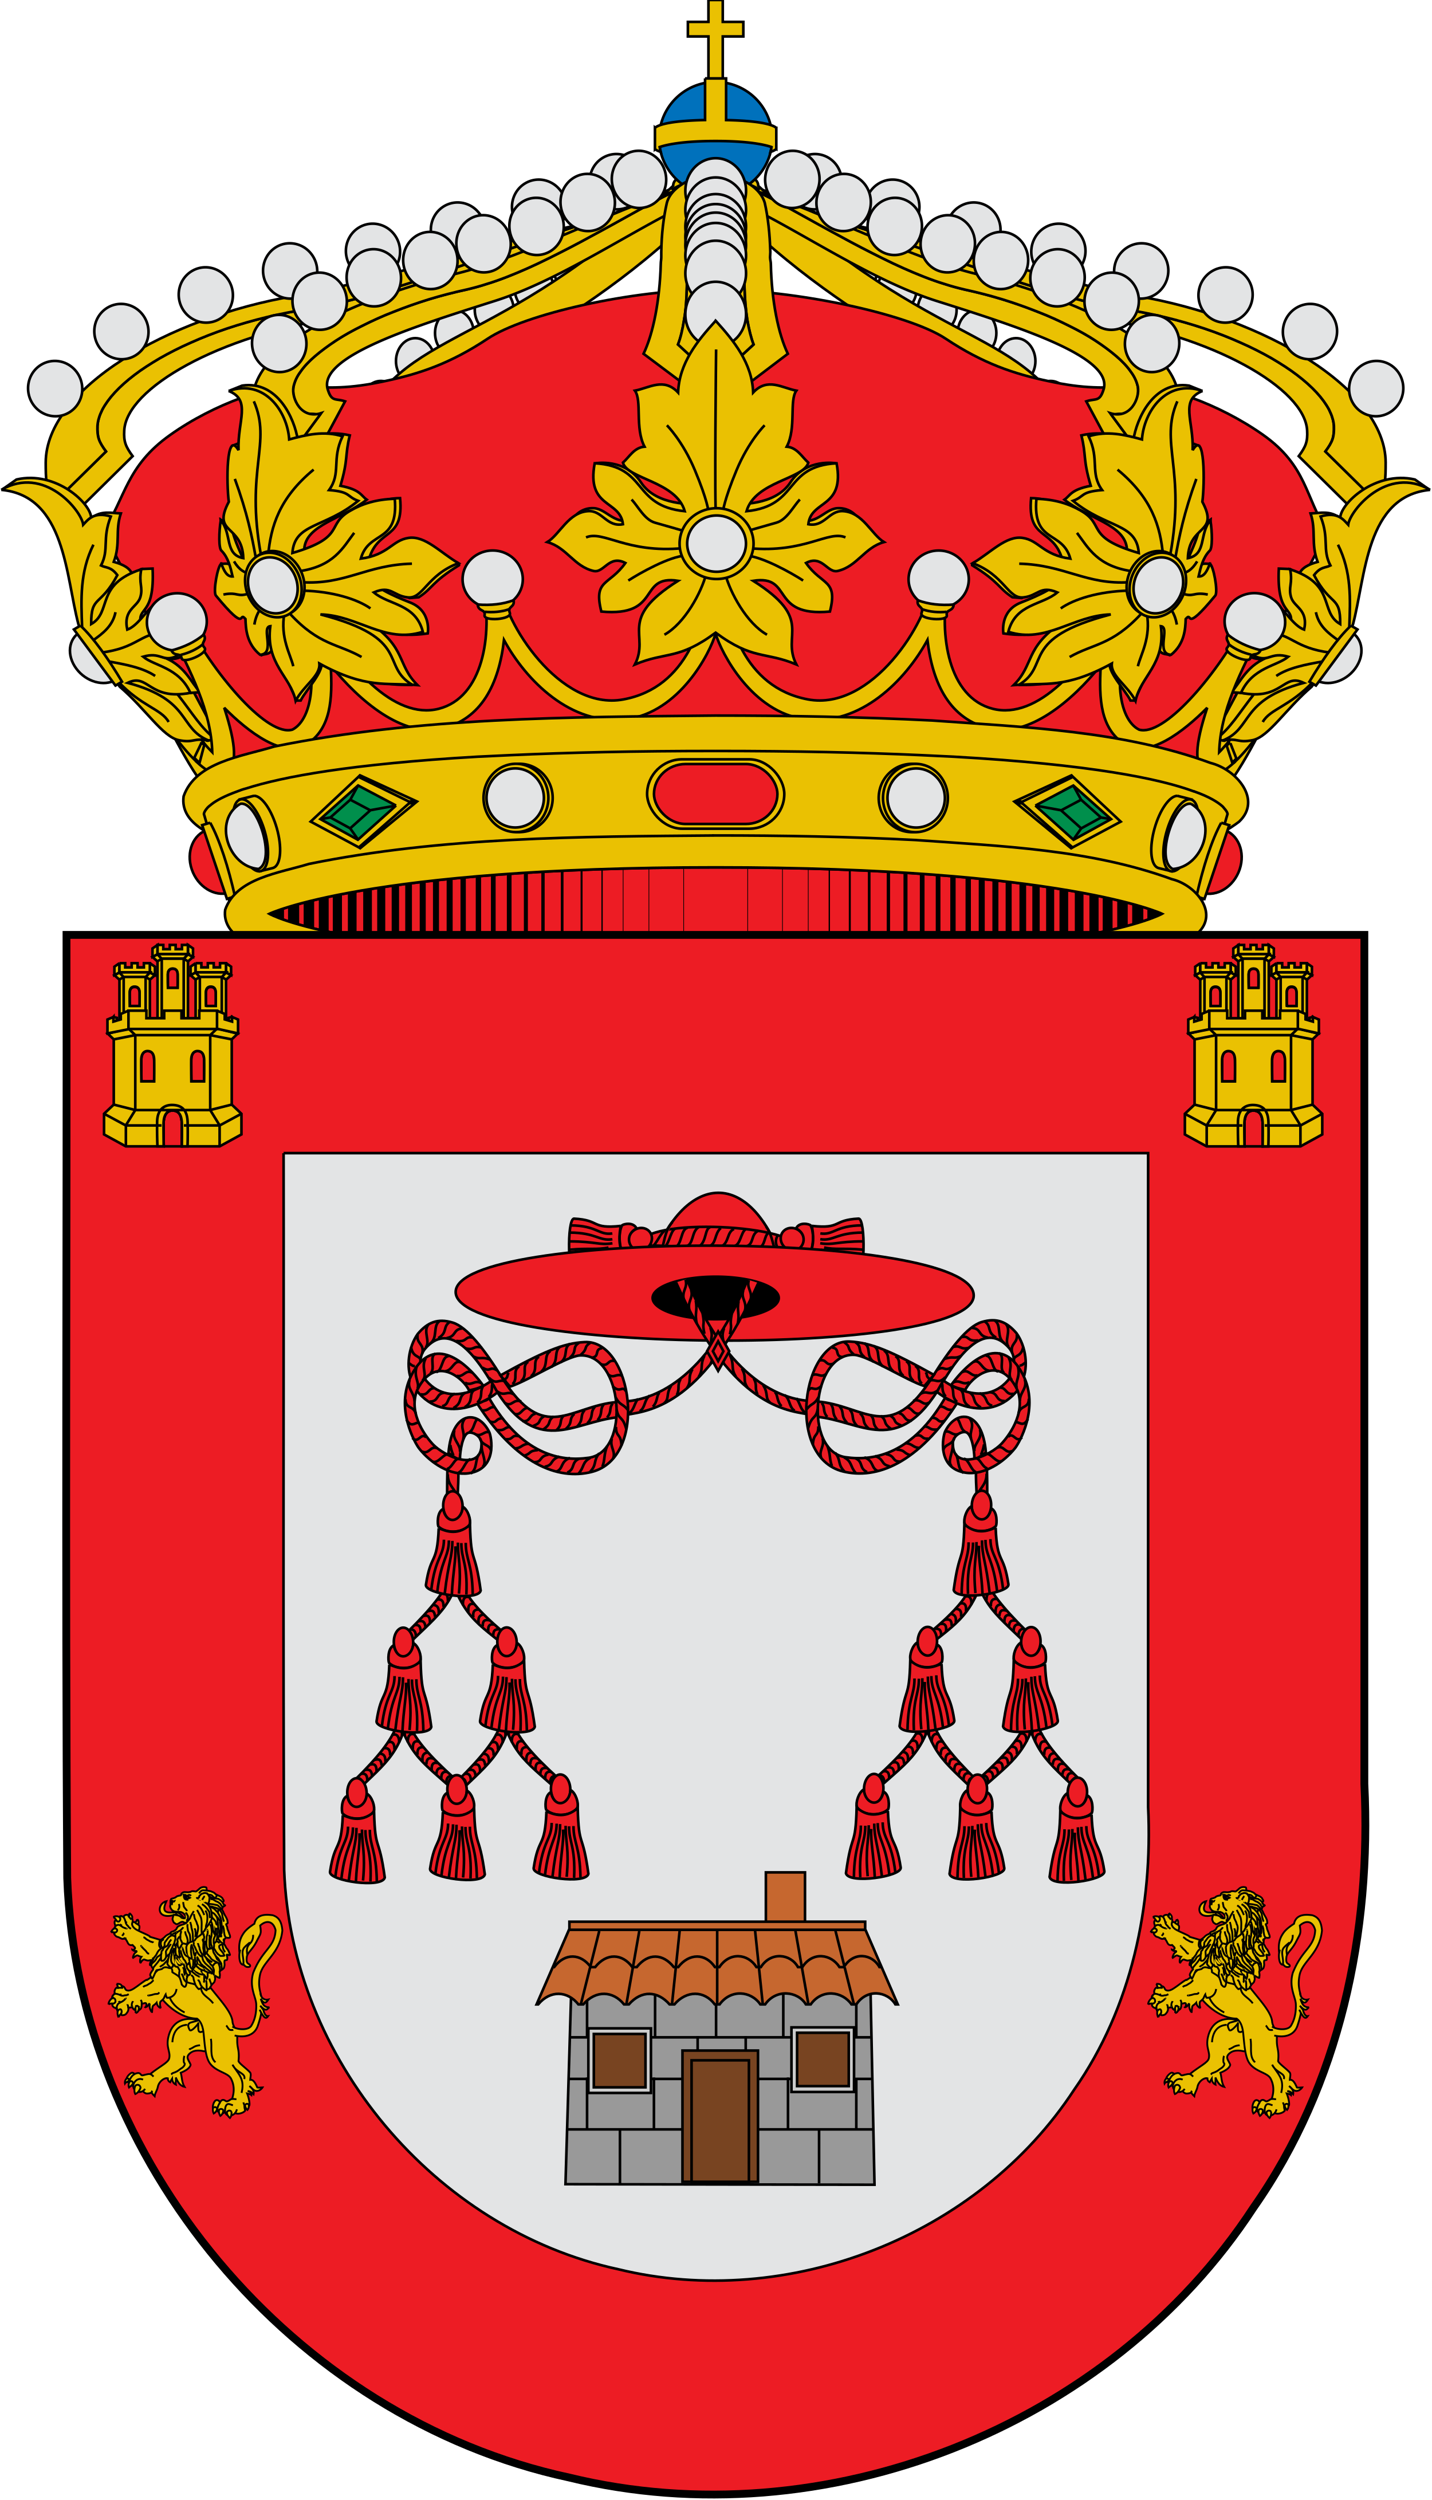 <svg xmlns="http://www.w3.org/2000/svg" xmlns:xlink="http://www.w3.org/1999/xlink" width="550" height="960"><g fill="#eac102" stroke="#000"><g id="a"><path d="M20.47 193.33c1.32 2.17 3.01 4.27 5.81 6.21l24.67-24.36c-2.72-3.71-3.47-5.6-3.23-9.84.79-16.16 36.12-36.53 81.82-43.36 45.57-6.82 123.07-45.55 146.46-37.52l-9.08-14.33c-8.89.43-30.83 13.16-42.42 15.68-6 1.94-12.09 3.96-18.46 6.14-15.37 5.35-31.41 11.12-46.45 16-7.52 2.44-14.84 4.64-21.67 6.46-3.41.91-6.7 1.74-9.87 2.42-3.17.72-6.17 1.28-9.01 1.72-5.72.85-11.27 1.93-16.61 3.22-5.3 1.28-10.44 2.76-15.34 4.4-4.85 1.64-9.45 3.44-13.73 5.36-4.32 1.88-8.3 3.92-11.96 6.01-3.62 2.12-6.94 4.25-9.82 6.46-2.92 2.21-5.42 4.46-7.47 6.68-2.05 2.22-3.65 4.44-4.8 6.58-.53 1.09-1.02 2.19-1.31 3.24-.33 1.02-.49 2.04-.57 3.05-.08 2.12.05 3.65.55 5.14.5 1.46 1.36 2.84 2.73 4.69l-20.24 19.93"/><path d="m20.47 193.33 20.24-19.93c-1.36-1.86-2.23-3.24-2.73-4.69-.5-1.5-.62-3.03-.55-5.14.08-1.02.24-2.04.57-3.05.29-1.06.78-2.15 1.31-3.24 1.15-2.15 2.75-4.37 4.8-6.58 2.05-2.22 4.56-4.47 7.47-6.68 2.88-2.21 6.2-4.33 9.82-6.46 3.66-2.08 7.64-4.12 11.96-6.01 4.27-1.92 8.88-3.72 13.73-5.36 4.89-1.64 10.03-3.12 15.34-4.4 5.35-1.28 10.9-2.37 16.61-3.22 2.84-.44 5.84-1 9.01-1.72 3.17-.68 6.46-1.51 9.87-2.42 6.83-1.82 14.14-4.02 21.67-6.46 15.05-4.88 31.08-10.65 46.45-16 6.37-2.18 12.46-4.2 18.46-6.14-36.23 7.74-81.78 22.84-111.47 27.85-48.69 8.25-95.41 35.69-95.47 63.94.01 5.81.07 10.99 2.91 15.72"/><g fill="#e3e4e5"><path d="M247.29 69.88a10.64 10.39 74.7 0 1-20.82-.21 10.64 10.39 74.7 1 1 20.82.21zM217.45 79.7a10.64 10.39 74.7 0 1-20.82-.21 10.64 10.39 74.7 1 1 20.82.21zM186.3 88.48a10.64 10.39 74.7 0 1-20.82-.21 10.64 10.39 74.7 1 1 20.82.21zM153.67 96.63a10.64 10.39 74.7 0 1-20.82-.21 10.64 10.39 74.7 1 1 20.82.21zM121.85 104.16a10.64 10.39 74.7 0 1-20.82-.21 10.64 10.39 74.7 1 1 20.82.21zM89.46 113.38a10.64 10.39 74.7 0 1-20.82-.21 10.64 10.39 74.7 1 1 20.82.21zM57.04 127.44a10.64 10.39 74.7 0 1-20.82-.21 10.64 10.39 74.7 1 1 20.82.21zM31.6 149.34a10.64 10.39 74.7 0 1-20.82-.21 10.64 10.39 74.7 1 1 20.82.21z"/></g><g fill="#e3e4e5"><path d="M249.03 73.36c-4.08-.07-7.48 3.8-7.53 8.74-.04 4.86 3.29 8.86 7.37 8.93 4.15.08 7.48-3.8 7.53-8.66.04-4.94-3.22-8.94-7.37-9.01zM235.02 83.74c-4.15-.08-7.48 3.8-7.53 8.66-.04 4.94 3.22 8.94 7.37 9.01 4.08.07 7.48-3.8 7.53-8.74.04-4.86-3.29-8.86-7.37-8.93zM220.03 93.86c-4.08-.07-7.48 3.8-7.53 8.66-.04 4.94 3.29 8.94 7.37 9.01 4.15.08 7.48-3.8 7.53-8.74.04-4.86-3.22-8.86-7.37-8.93zM205.2 102.05c-4.08-.07-7.48 3.8-7.53 8.66-.04 4.86 3.29 8.94 7.37 9.01 4.15.08 7.49-3.88 7.53-8.74.04-4.86-3.22-8.86-7.37-8.93zM182.34 118.88c-.04 4.86 3.29 8.94 7.44 9.02 4.08.07 7.49-3.88 7.53-8.74.04-4.86-3.29-8.94-7.4-9.02-4.12-.08-7.53 3.88-7.57 8.74zM174.61 119.08c-4.15-.08-7.49 3.88-7.53 8.74-.04 4.86 3.22 8.86 7.37 8.93 4.08.07 7.48-3.8 7.53-8.66.04-4.86-3.29-8.94-7.37-9.01zM159.61 129.86c-4.08-.07-7.48 3.8-7.53 8.74-.04 4.86 3.29 8.86 7.37 8.93 4.15.08 7.48-3.8 7.53-8.66.04-4.94-3.22-8.94-7.37-9.01zM146.39 146.29c-4.15-.08-7.48 3.8-7.53 8.74-.04 4.86 3.22 8.86 7.37 8.93 4.08.07 7.48-3.8 7.53-8.66.04-4.94-3.29-8.94-7.37-9.01z"/><path fill="#eac102" d="M267.158 66.83c-4.36 0-8.59 1.43-8.62 4.53-68.98 65.33-103.59 53.05-122.18 95.77 7.76 12.96-.22 32 8.06 57.95l7.72 1.4c-.18-19.35-2.1-39.91 10.23-50.83 6.16-36.75 51.82-41.35 104.58-93.16z"/></g></g><use xlink:href="#a" transform="matrix(-1 0 0 1 549.762 .003)"/><path fill="#ed1c24" d="M274.01 111.2c31.29 0 75.07 9.4 89.26 18.9 14.29 9.5 26.19 13.5 39.58 16.3 13.49 2.9 21.09 2.7 32.29 1.9 11.2-.8 32.99 6.7 49.98 18.7 16.99 12 16.19 24.2 24.69 37.1l-63.77 122.1H103.48L39.61 204.1c8.6-12.9 8.8-25.1 25.79-37.1 16.89-12 38.78-19.5 49.98-18.7 11.2.8 18.79 1 32.29-1.9 13.39-2.8 25.29-6.8 39.58-16.3 14.19-9.5 55.48-18.9 86.76-18.9z"/><path fill="#0071bc" d="M296.6 53.2a21.7 21.7 0 0 1-43.46 0 21.7 21.7 0 1 1 43.46 0"/><path d="M272.1 0v8.4h-7.9V14h7.9v17.5h5.5V14h7.9V8.4h-7.9V0h-5.5"/><path d="M270.8 30.1v16c-16.31.32-18.9 2.63-19.22 3.01l-.032-.032v8.18l.032-.032c.1.13.58.58 2.18 1.1-.06-.22-.13-.48-.2-.71a46.1 46.1 0 0 0-.2-1.15c2.72-.93 8.91-2.31 21.5-2.31 12.62 0 18.77 1.38 21.46 2.31-.064.38-.13.77-.2 1.15-.06.26-.13.48-.2.74 1.6-.54 2.08-1 2.18-1.12l.06.032v-8.17s-.032 0-.032.032c-.32-.38-2.88-2.7-19.25-3.01v-16h-8.11"/><g id="b"><path d="M99.88 164.38c.69 4.33 1.96 10.21 6.26 12.94 5.24 3.31 5.17 3.65 10.96 5.55l15.44-28.74c-3.75-1.26-5.18.39-6.72-4.79-3.34-12.45 32.63-23.75 63.98-33.69 38.68-12.17 82.63-50.45 101.95-42.69-7.14-5.21-18.88-3.79-32.93.57-.4.23-.7.28-.96.49-4.8 2.38-9.81 5.13-14.95 7.98-5.14 2.85-10.41 5.8-15.84 8.7-5.42 2.98-10.87 5.8-16.22 8.44-5.48 2.74-10.89 5.15-16.09 7.18-2.68 1.03-5.22 1.96-7.81 2.73-2.57.85-5.18 1.54-7.66 2.13-4.99 1.09-9.93 2.35-14.67 3.81a178.78 178.78 0 0 0-13.48 4.76c-4.22 1.62-8.24 3.46-11.93 5.32-3.84 1.89-7.22 3.78-10.26 5.78-3.04 2-5.76 4.03-8.03 5.98-2.4 2.06-4.21 4.01-5.55 5.97-1.49 1.98-2.23 3.84-2.66 5.72-.28 1.86-.13 3.56.63 5.25 3.6 8.78 3.18 3.74 9.44 5.65l-11.27 15.34c-2.27-.93-4.28-2.07-6.06-3.5-1.78-1.43-3.16-3.09-4.39-4.77-.51-.74-.85-1.42-1.19-2.11"/><path d="M99.88 164.38c.34.68.68 1.37 1.19 2.11 1.23 1.69 2.61 3.35 4.39 4.77 1.78 1.43 3.8 2.57 6.06 3.5l11.84-16.1c-7.73 2.47-11.45-5.63-10.64-10.14.43-1.88 1.17-3.74 2.66-5.72 1.34-1.96 3.15-3.91 5.55-5.97 2.27-1.95 5-3.98 8.03-5.98 3.04-2 6.41-3.89 10.26-5.78 3.69-1.86 7.71-3.7 11.93-5.32 4.35-1.73 8.75-3.3 13.48-4.76s9.68-2.72 14.67-3.81c2.48-.59 5.09-1.28 7.66-2.13 2.59-.77 5.14-1.7 7.81-2.73 5.2-2.04 10.62-4.44 16.09-7.18 5.35-2.64 10.81-5.46 16.22-8.44 5.44-2.9 10.7-5.85 15.84-8.7 5.14-2.85 10.15-5.6 14.95-7.98.25-.21.55-.26.96-.49-24.94 7.78-57.14 25.03-83.65 31.59-40.48 10.09-90.57 31.28-75.39 58.93l.08.32"/><g fill="#e3e4e5"><path d="M255.85 68.29a10.99 10.44 83.29 0 1-20.8 1.76 10.99 10.44 83.29 1 1 20.8-1.76M154 106.08a10.99 10.44 83.29 0 1-20.8 1.76 10.99 10.44 83.29 1 1 20.8-1.76M133.2 115.07a10.99 10.44 83.29 0 1-20.8 1.76 10.99 10.44 83.29 1 1 20.8-1.76"/><path d="M117.67 131.31a10.99 10.44 83.29 0 1-20.8 1.76 10.99 10.44 83.29 1 1 20.8-1.76M236.15 77.16a10.99 10.44 83.29 0 1-20.8 1.76 10.99 10.44 83.3 1 1 20.8-1.76"/><path d="M216.51 86.35a10.99 10.44 83.29 0 1-20.8 1.76 10.99 10.44 83.29 1 1 20.8-1.76"/><path d="M196.15 93.02a10.99 10.44 83.29 0 1-20.8 1.76 10.99 10.44 83.29 1 1 20.8-1.76"/><path d="M175.72 99.44a10.99 10.44 83.29 0 1-20.8 1.76 10.99 10.44 83.3 1 1 20.8-1.76"/></g></g><use xlink:href="#b" transform="matrix(-1 0 0 1 549.746 .005)"/><path d="M264.59 69.34c-4.19 1.93-7.5 4.91-8.47 8.57-1.27 5.58-2.05 12.03-2.14 18.87v2.02c0 .87-.19 1.73-.19 2.5-.39 14.25-2.92 26.86-6.62 34.56l27.86 20.89 27.56-20.89c-3.7-7.7-6.23-20.31-6.53-34.56 0-.77-.29-1.64-.29-2.5 0-.67.097-1.35.097-2.02-.19-6.83-.88-13.28-2.14-18.87-1.07-3.66-4.29-6.74-8.57-8.66.29 2.5.68 4.91.78 7.7 0 .48-.1.87-.1 1.35 0 .48.1 31.28.1 31.76.1 4.62.49 8.95 1.07 12.71.68 3.85 1.46 7.03 2.43 9.53l-14.51 13.38-14.51-13.38c.97-2.5 1.75-5.68 2.34-9.53.68-3.75.97-8.09 1.07-12.71 0-.48.1-31.28.1-31.76v-1.35c.1-2.79.49-5.1.68-7.6"/><path d="M264.59 69.34c-.19 2.5-.58 4.81-.68 7.6v1.35c0 .48-.1 31.28-.1 31.76-.1 4.62-.39 8.95-1.07 12.71-.58 3.85-1.36 7.027-2.34 9.53l14.51 13.38 14.51-13.38c-.97-2.5-1.75-5.68-2.43-9.53-.58-3.75-.97-8.09-1.07-12.71 0-.48-.1-31.28-.1-31.76 0-.48.1-.87.1-1.35-.1-2.79-.49-5.2-.78-7.7-2.92-1.44-6.33-2.41-10.03-2.41h-.1c-3.8 0-7.3 1.06-10.42 2.5z"/><g fill="#e3e4e5"><path d="M286.543 73.277a11.656 12.516 0 0 1-23.313 0 11.656 12.516 0 1 1 23.313 0z"/><path d="M286.543 80.665a11.656 12.516 0 0 1-23.313 0 11.656 12.516 0 1 1 23.313 0z"/><path d="M286.543 87.057a11.656 12.516 0 0 1-23.313 0 11.656 12.516 0 1 1 23.313 0z"/><path d="M286.543 90.893a11.656 12.516 0 0 1-23.313 0 11.656 12.516 0 1 1 23.313 0"/><path d="M286.543 94.16a11.656 12.516 0 0 1-23.313 0 11.656 12.516 0 1 1 23.313 0"/><path d="M286.543 98.138a11.656 12.516 0 0 1-23.313 0 11.656 12.516 0 1 1 23.313 0"/><path d="M286.543 104.957a11.656 12.516 0 0 1-23.313 0 11.656 12.516 0 1 1 23.313 0"/><path d="M286.543 120.726a11.656 12.516 0 0 1-23.313 0 11.656 12.516 0 1 1 23.313 0"/></g><path d="M63 275.81c8.12 15.09 17.82 34.42 25.31 32.07 1.61-.67 2.16-4.4-.27-16.58l-14.66-27.41c-2-3.13-7.77-.78-8.16 2.5l-2.2 9.42"/><path d="m75.46 292.5 2.67-7.45c-5.46-6.59-13.81-18.66-22.8-33.67-1.84-3.13-8.2-1.27-6.67 2.16 12.09 21.79 20.72 33.23 26.81 38.96M486.76 275.81c-8.12 15.09-17.82 34.42-25.35 32.07-1.61-.67-2.12-4.4.27-16.58l14.68-27.42c2.04-3.13 7.81-.78 8.16 2.5l2.24 9.42"/><path d="m471.57 285.16 2.67 7.45c6.08-5.7 14.72-17.17 26.88-39.08 1.53-3.43-4.83-5.29-6.71-2.16-8.99 15.05-17.43 27.19-22.84 33.79"/><g id="c"><path d="m1.04 187.87 5.3-3.73c15.23-3.49 28.77 9.35 28.69 14.89 3.77-3.07 7.57-2.02 11.38-1.85-2.24 6.59-.04 11.51-2.71 18.59 3.53.98 6.28 2.37 7.06 4.81l3.53-2.06 4.32-.17c.86 18.42-5.89 14.37-4.55 21.17l7.26-7.92 7.89.73c3.85.66 4.95 4.71 9.11 5.16-2.94 3.52-4.71 9.73-7.46 14.02-3.38 2.16-6.32 1.78-9.11.52 9.14 3 11.54 10.05 15.11 13.81-3.77.21-7.1.56-8.71.73 5.81 7.36 9.11 13.22 14.72 17.34l-3.3.56-17.19-7.55-14.52-13.26-17.82-24.48-.63-38.68c-9.07-4.12-7.69-13.67-28.37-12.63z"/><path d="M.486 188.116c24.764 2.302 24.725 33.38 29.67 51.76L45.973 263.7c10.007 8.58 16.483 19.254 22.684 20.544 6.005 1.221 5.573-1.08 11.656.21-11.93-4.709-6.436-15.591-31.28-22.219 8.046-3.94 8.046 6.942 24.098 3.837-4.395-9.8-13.854-10.254-18.171-13.882 6.593-1.883 7.3 1.849 12.049.14 5.298-1.884 4.081-9.174 8.28-14.057-5.494-2.162-9.929-8.58-16.718-5.44-2.355 1.743-5.809 7.603-9.694 8.963-1.649-7.813 3.846-8.51 5.023-12.452 1.138-3.941-.706-5.127.354-10.708-17.818 5.825-11.107 16.393-19.231 21.032-.079-11.23 3.493-6.452 10.047-18.8-2.473-3.313-4.2-2.685-6.28-3.697 3.258-6.278.314-10.08 3.768-18.835-6.515-1.953-8.752 1.186-10.597 3.174-.667-5.44-14.992-22.985-31.475-13.393"/><path fill="none" d="M35.886 209.183c-5.259 10.499-4.749 20.997-4.356 31.496m12.833-5.58c-1.06 5.266-4.827 8.161-8.752 10.917m27.277-3.175c-9.42.628-10.087 5.965-23.98 7.779m2.708 3.383c6.75 1.186 13.383 2.476 17.975 5.58m-14.443 1.919c9.184 9.836 16.876 10.743 19.624 15.766"/><path fill="#e3e4e5" d="M44.73 260.91c-.07.04-.12.12-.19.16-4.66 2.73-11.48.78-15.24-4.3-3.79-5.11-3.08-11.42 1.58-14.14.07-.04.17-.05.24-.1l13.61 18.38"/><path d="m30.9 240.25-2.51 1.47 15.96 21.55 2.51-1.47c-5.25-8.85-10.97-16.86-15.96-21.55"/></g><use xlink:href="#c" transform="matrix(-1 0 0 1 549.773 .006)"/><path d="M274.942 219.8c-1.4 0-2.799.9-2.799 2.5-1.3 16.3-7.897 41.7-32.686 46.3-24.59 4.6-46.18-30.1-47.08-43.9 0-2-1.7-2.8-3.399-2.8-1.9.1-3.798 1.4-3.399 3.2 3.699 18.9-.1 42.8-17.092 47.1-16.993 4.3-35.486-15.7-48.68-40.7-1.2-4.7-8.197-2.9-6.897.6 10.795 25.9 7.097 44.2-.6 48.1-9.396 2.8-28.988-20-39.983-40.2-1.9-2.7-8.796-1.3-7.097 2.2 7.997 15.5 15.893 31 16.293 46.7-.9-.9-2.1-2.2-3.399-3.8l-2.698 7.4c6.497 6.1 10.095 5.7 11.895 4.1 3.598-3.2 3.598-9.9-1.2-24.8 8.896 9 22.89 20 31.887 13.9 8.996-6 9.796-16.9 8.996-30.2 10.995 13.7 27.688 27.8 42.682 24.3 15.194-3.6 21.89-17 23.89-34 8.397 15.4 25.69 33.1 46.98 30.4 20.392-2.6 32.187-25.4 34.286-32.9 2.2 7.5 13.994 30.3 34.386 32.9 21.29 2.7 38.583-15 46.98-30.4 1.999 17 8.696 30.4 23.89 34 14.994 3.5 31.687-10.6 42.682-24.3-.8 13.3 0 24.2 8.996 30.2 8.996 6.1 22.99-4.9 31.887-13.9-4.898 14.9-4.798 21.6-1.2 24.8 1.8 1.6 5.398 2 11.795-4l-2.698-7.4c-1.3 1.5-2.4 2.8-3.3 3.7.4-15.7 8.297-31.2 16.294-46.7 1.7-3.5-5.198-4.9-7.097-2.2-10.995 20.2-30.587 43-39.983 40.2-7.797-3.9-11.395-22.2-.6-48.1 1.3-3.5-5.698-5.3-6.997-.6-13.095 25-31.587 45-48.58 40.7-16.993-4.3-20.79-28.2-17.192-47.1.9-3.4-6.698-4.8-6.698-.4-.9 13.8-22.49 48.5-47.08 43.9-24.79-4.6-31.387-30-32.686-46.3 0-1.7-1.3-2.5-2.699-2.5"/><g id="d"><path fill="#e3e4e5" d="M177.669 222.451a11.564 11.04 0 1 0 23.128 0 11.564 11.04 0 1 0-23.128 0"/><path d="M197.262 230.512c-4.2 1.536-8.595 2.023-13.815 1.648.314 2.847 3.1 1.686 2.67 4.121-.433 2.435 10.713 1.649 9.693-.936-1.02-2.586 2.002-1.986 1.452-4.833"/><path d="M186.22 234.94c2.968.32 6.486.05 9.315-.98"/></g><use xlink:href="#d" transform="matrix(-1 0 0 1 549.762 .014)"/><use xlink:href="#d" transform="matrix(.938 -.329 .345 .935 -186.326 93.1)"/><use xlink:href="#d" transform="matrix(-.952 -.322 -.34 .936 737.754 91.488)"/><path d="M228.7 177.92s11.36-2.06 17.49 7.34c6.01 9.23 20.71 8.26 20.71 8.26l-6.21 20.8-40.09-15.6c-.28 0 2.48-3.91 7.63-3.55 5.11.4 8.06 7.22 15.88 4.03l-15.41-21.28M321.07 177.92s-11.36-2.06-17.49 7.34c-6.01 9.23-20.71 8.26-20.71 8.26l6.21 20.8 40.09-15.6c.28 0-2.48-3.91-7.63-3.55-5.11.4-8.06 7.22-15.88 4.03l15.41-21.28"/><path d="M274.8 123.26c-6.92 7.62-13.95 16.2-14.35 27.49-5.5-5.89-11.04-1.77-16.59-.73 2.79 3.87-.08 14.35 3.69 21.52-4.01.32-5.86 3.99-8.29 6.13 1.65 6.29 20.48 7.17 23.74 18.66-20.48-2.1-13.99-17.25-34.59-18.42-3.26 17.37 9.83 13.95 10.85 23.42-6.25 1.17-7.82-5.28-13.25-5.04-7.66.36-10.97 8.95-15.8 11.89 7.47 2.06 10.26 9.35 17.73 11.08 4.05.97 5.94-6.37 12.26-3.06-6.21 8.79-12.38 6.21-9.24 18.66 23.43 2.14 13.84-14.23 29.48-11.81-23.62 14.91-10.65 20.6-16.59 32.13 12.18-5.08 16.59-1.57 31.01-12.21 14.43 10.64 18.83 7.13 31.01 12.21-5.94-11.53 7.04-17.21-16.59-32.13 15.64-2.42 6.09 13.95 29.48 11.81 3.14-12.46-3.03-9.88-9.2-18.66 6.29-3.31 8.18 4.03 12.22 3.06 7.47-1.73 10.26-9.03 17.73-11.08-4.83-2.94-8.14-11.53-15.8-11.89-5.42-.24-7 6.21-13.25 5.04 1.02-9.47 14.11-6.05 10.85-23.42-20.6 1.17-14.11 16.32-34.59 18.42 3.3-11.49 22.09-12.37 23.74-18.66-2.44-2.14-4.28-5.8-8.29-6.13 3.77-7.17.9-17.66 3.69-21.52-5.54-1.05-11.08-5.16-16.59.73-.39-11.29-7.43-19.87-14.31-27.49l-.12-.12-.08.12"/><path d="M275.04 197.8c-.71-1.33 0-63.61 0-63.61m-3.73 85.9c-1.85 7.46-8.41 19.39-16.12 23.66m8.1-30.39c-6.13.32-17.45 6.65-21.97 9.59m20.87-12.42c-21.62 2.02-30.42-6.97-37.1-4.15m38.01-2.34s-5.31-1.57-11.52-3.31c-4.01-1.13-6.45-6.17-9-8.91m29.52 4.6s-.31-4.15-5.19-15.8c-4.68-11.25-10.77-17.29-10.77-17.29m22.33 56.75c1.85 7.46 8.41 19.39 16.12 23.66m-8.06-30.39c6.09.32 17.41 6.65 21.93 9.59m-20.87-12.42c21.62 2.02 30.42-6.97 37.14-4.15m-38.05-2.34s5.31-1.57 11.52-3.31c4.01-1.13 6.45-6.17 9-8.91m-29.52 4.6s.35-4.15 5.19-15.8c4.68-11.25 10.81-17.29 10.81-17.29"/><path d="M289.42 208.77a14.2 13.59 0 0 1-28.41 0 14.2 13.59 0 1 1 28.41 0"/><path fill="#e3e4e5" d="M286.51 208.77a11.29 10.8 0 0 1-22.58 0 11.29 10.8 0 1 1 22.58 0"/><path d="M274.74 274.8c-56.58.6-113.85.6-169.43 11.9-12.4 3.8-30.19 5.9-34.79 19.1-1.5 11.1 12.49 15.8 21.29 18.8 41.68 12 85.76 13 129.05 14.9 67.17 1.2 134.94 1.8 201.72-7.2 18.19-3.3 38.28-5.4 53.28-16.7 9-8.4-.9-20.1-10.9-22.6-33.89-12.4-70.97-13.7-106.86-16.3-27.79-1.4-55.58-1.9-83.37-1.9"/><path d="M274.84 288.4c-30.79 0-56.78.6-78.77 1.6-4.4.2-8.6.4-12.69.6-48.68 2.8-74.87 7.7-88.86 12.2-1.2.3-2.3.7-3.3 1.1-5 1.8-8.1 3.5-9.9 4.9-.4.3-.7.6-1 .8-.3.3-.6.5-.8.8-1.2 1.4-1.2 2.2-1.2 2.2l10.7 36.7H460.77l10.7-36.7s0-.8-1.3-2.2c-.2-.3-.4-.5-.7-.8-1.7-1.5-4.9-3.6-10.9-5.7 0-.1-.1 0-.1 0-13-4.8-39.28-10.3-92.16-13.3-4.1-.2-8.3-.4-12.59-.6-21.99-1-47.98-1.6-78.87-1.6"/><g id="e"><path d="M186.791 306.437a12.741 13.115 0 0 0 25.483 0 12.741 13.115 0 1 0-25.483 0"/><path d="M185.714 306.437a12.454 13.115 0 0 0 24.909 0 12.454 13.115 0 1 0-24.909 0"/><path fill="#e3e4e5" d="M186.862 306.437a11.019 11.344 0 0 0 22.038 0 11.019 11.344 0 1 0-22.038 0"/><path d="m138.24 297.74-.58.58 19.51 9.56 2.27-.41zM138.35 325.74l-.53-.31 19.28-16.92 2.46-.21zM137.66 325.34l-18.34-9.82 18.3-17.16"/><g fill="#008f4c"><path d="m152.113 309.353-14.658 13.145-14.416-7.938 14.496-12.919 14.578 7.712"/><path d="m142.23 311.19-7.73 6.92-7.61-4.17 7.65-6.83 7.69 4.078M137.54 322.44l-3.04-4.33M123.24 314.52l3.64-.58M142.23 311.15l9.56-1.74M134.5 307.2l3.04-5.56"/></g><path fill="#ed1c24" d="M88.35 342.69c-.1.03-.18.1-.28.13-5.72 1.73-12.18-2.3-14.43-8.99-2.25-6.7.56-13.53 6.28-15.26.1-.03.2-.02.3-.05l8.12 24.17"/><path d="m80.73 315.94-3.09.94 9.52 28.33 3.09-.94c-2.55-11.27-5.88-21.75-9.52-28.33M97.58 305.6c2.98.03 6.74 5.41 8.75 12.52 2.01 7.12 1.57 13.51-.98 15l-.09.02c-.17.09-.3.17-.48.21l-4.92 1.21-2.23-7.89c-.87-1.72-1.62-3.66-2.21-5.77-.6-2.11-.99-4.19-1.12-6.05L92.08 307l5.5-1.4"/><path d="M90.741 322.17a14.302 5.657 73.957 1 0 10.97-2.79 14.302 5.657 73.957 0 0-10.97 2.79"/><path fill="#e3e4e5" d="M92.25 308.71c-10.48 6.26-4.66 24.14 7.06 25 7.01-3.39-.63-26.52-7.06-25"/></g><use xlink:href="#e" transform="matrix(-1 0 0 1 549.767 .02)"/><rect width="52.691" height="26.65" x="248.539" y="291.601" ry="13.325" rx="13.479"/><rect fill="#ed1c24" rx="12.129" ry="11.507" y="293.419" x="251.179" height="23.013" width="47.412"/><path d="m77.325 285.4-2.7 5.6c.6.7 1.3 1.3 2 2l1.8-6.8c-.3-.4-.7-.9-1.1-.8zm395.234 0c-.5 0-.6 0-1.4 1l2.1 6.4c.5-.4 1.1-.9 1.6-1.5l-2.3-5.9"/><g id="f"><path d="m88.472 149.908 4.552-1.825c13.54-1.975 20.094 12.627 21.35 20.86 5.22-1.64 12.128-3.577 19.977-1.751-1.962 7.86-.51 8.977-3.61 19.37 7.73 1.452 7.966 3.874 10.125 5.326-9.42 7.45-23.352 9.574-24.02 18.96l15.15-2.533c7.221-5.661 7.182-16.8 21.664-17.023 1.53 16.278-8.202 11.399-11.852 23.095 11.499.894 35.361-.745 34.498 2.682-10.676 6.593-9.93 8.68-15.464 12.293l-3.571.298c-3.65-1.565-5.77-7.04-11.225-3.725 0 0 3.022 2.16 11.539 5.475 8.242 3.241 6.711 11.846 6.711 11.846-12.166 1.788-16.994-1.341-22.331-4.135 14.286 9.797 10.4 16.092 18.406 23.989l-2.001-.149c-16.17.782-24.412-5.848-34.969-9.312 1.374 4.097-5.848 11.174-7.928 15.384h-1.57l-9.066-20.152c-1.138 2.719-2.825 2.086-4.356 2.682l-9.655-24.734c-6.358-2.05-5.337-6.445-5.769-10.356 1.452.186 1.491-.484 4.827.745l-4.356-10.355-.785-7.264c1.727 1.118 4.984.335 4.513 4.284 1.178 4.507 2.944 7.897 4.514 11.696l5.141-16.278-9.655-28.124 5.456-2.086c-2.041-6.407 8.399-13.633-6.24-19.183"/><path d="M87.804 150.131c13.972-4.768 22.567 8.046 23.274 18.625 6.71-1.825 13.422-3.427 20.486-1.192-4.317 8.977-.392 14.006-5.18 20.637 8.477.67 6.593 2.458 11.185 4.134-12.99 10.654-24.411 8.419-25.275 20.04 20.997-6.145 12.598-10.839 22.37-16.315 4.514-2.607 9.93-4.32 16.955-4.507 1.531 17.396-9.968 11.957-13.03 22.983 10.597-1.378 12.01-7.077 18.368-7.971 6.358-.931 12.284 5.736 19.113 9.722-12.245 4.544-13.54 13.931-19.584 13.112-5.573-.633-6.28-4.73-12.912-1.9 5.887 4.992 16.012 4.247 18.838 15.124-14.639 4.693-24.843-6.296-39.325-6.668 35.597 9.312 22.645 19.63 35.4 27.118-9.772-1.043-17.739 1.639-35.832-8.27.51 4.731-6.044 8.419-9.105 14.341-1.884-9.387-11.617-14.043-9.733-28.682-3.69.41 2.159 10.69-3.925 10.989-5.141-4.172-5.494-9.834-5.612-13.745-2.943-3.39 1.138 6.183-11.382-9.015-1.098-1.602.707-11.436 2.08-12.18 1.021 2.42 2.002 4.99 4.357 4.88-.824-3.614-1.688-7.19-4.16-9.798-1.295-.782-1.06-7.487-.393-11.808 4.435 5.178 1.335 13.187 8.674 14.565-.432-13.15-12.206-9.089-5.573-21.642-.903-6.742-1.1-28.124 3.728-19.817-.431-11.287 5.063-19.258-3.807-22.76"/><path fill="none" d="M100.246 213.232c-6.123-33.19 4.238-43.098-2.748-59.115m22.96 26.224c-13.266 10.951-16.445 21.903-17.465 32.891m12.794 10.356c16.916 1.08 24.843-6.668 42.426-7.115m-43.682 2.943c13.658-1.825 17.19-9.089 21.507-14.788m-19.662 22.2c11.264.261 20.918 3.279 25.903 6.817m-30.887 2.086c11.263 12.181 18.406 11.399 27.472 16.577m-29.631-16.875c-1.688 9.5 2.276 15.72 3.414 20.413m-12.48-22.2c-1.217 1.676-2.08 3.724-2.473 6.22m-1.57-12.143c-5.14 1.937-4.513-.56-10.321.596m10.322-8.01c-2.08-.297-4.16-1.266-6.24-4.73m8.398-1.192c-1.53-8.493-3.297-17.32-8.085-30.47"/><path d="M96.916 229.862a12.706 10.7 67.379 0 0 18.074-11.64 12.706 10.7 67.379 1 0-18.074 11.64"/><path d="M96.152 230.354a12.7 10.464 66.39 1 0 17.667-11.378 12.7 10.464 66.39 1 0-17.667 11.378"/><path fill="#e3e4e5" d="M96.967 229.83a10.99 9.253 67.37 0 0 15.63-10.067 10.99 9.253 67.37 1 0-15.63 10.067"/></g><use xlink:href="#f" transform="matrix(-1 0 0 1 549.683 .004)"/><path fill="#ed1c24" d="M103.45 350.93s37.03-17.84 171.44-17.84c133.95 0 171.44 17.84 171.44 17.84s-31.32 17.92-171.44 17.92c-140.58 0-171.44-17.92-171.44-17.92"/><g id="g" fill="none"><path stroke-width=".512" d="M231.24 371.66v-41.34"/><path stroke-width=".766" d="M223.37 371.66v-41.34"/><path stroke-width="1.026" d="M215.92 371.66v-41.34"/><path stroke-width="1.286" d="M208.55 371.66v-41.34"/><path stroke-width="1.546" d="M201.98 371.66v-41.34"/><path stroke-width="1.806" d="M189.46 369.43V331.8m6.11 38.12v-39.35"/><path stroke-width="2.051" d="M177.89 367.74v-34.67m5.86 35.66v-36.9"/><path stroke-width="2.312" d="M162.36 365.76V335.3m5.09 30.95v-31.94m5.25 32.94v-33.18"/><path stroke-width="2.571" d="M156.93 365.51v-29.47"/><path stroke-width="2.832" d="M151.85 364.03v-27.49"/><path stroke-width="3.092" d="M146.42 363.28v-25.5"/><path stroke-width="3.337" d="M135.28 361.06v-20.31m5.89 21.3v-22.78"/><path stroke-width="3.525" d="M129.58 359.33v-17.84"/><path stroke-width="3.785" d="M124.34 357.88v-14.85"/><path stroke-width="4.031" d="M118.64 357v-12"/><path stroke-width="4.276" d="M112.77 354.91v-8.66"/><path stroke-width="5.042" d="M106.56 352.93v-4.21"/><path stroke-width=".26" d="M262.58 369.43v-37.88m-13.35 39.12v-40.11m-9.9 40.6v-40.84"/></g><use xlink:href="#g" transform="matrix(-1 0 0 1 549.76 .3)"/><path d="M274.7 320.85c-52.14.44-104.93.52-156.06 10.93-11.42 3.5-27.82 5.42-32.15 17.57-1.38 10.23 11.52 14.51 19.62 17.4 38.42 11.02 79.13 11.89 118.93 13.64 62 1.22 124.37 1.66 185.9-6.56 16.86-3.15 35.28-5.07 49.1-15.48 8.29-7.69-.83-18.54-9.95-20.72-31.32-11.45-65.41-12.68-98.57-15.04-25.52-1.31-51.22-1.75-76.83-1.75zm.18 12.24c133.95 0 171.44 17.84 171.44 17.84S415 368.85 274.88 368.85c-140.58 0-171.44-17.92-171.44-17.92s37.03-17.84 171.44-17.84"/></g><g stroke="#000"><path fill="#e3e4e5" d="M26 359.1c.2 120.7-.4 241.5.3 362.2 3.8 108.4 86.8 207.3 192.7 230.2 98 23.9 207.7-19 263-103.6 33.1-47.3 45.3-105.9 42.6-162.9V359.1H26"/><path fill="#ed1c24" d="M25.61 358.84c.2 120.75-.41 241.52.31 362.26 3.85 108.35 86.77 207.3 192.68 230.19 97.98 23.87 207.69-19.03 262.99-103.63 33.12-47.31 45.33-105.85 42.6-162.85V358.84H25.61zm83.31 84h332.05v251.13c1.82 37.96-6.32 76.99-28.38 108.5-36.83 56.35-109.86 84.9-175.11 69-70.54-15.24-125.78-81.16-128.34-153.34-.49-80.43-.09-194.86-.22-275.29"/></g><g stroke="#000"><g fill="#999"><path d="M275.448 753.32c28.592.185 58.932 12.555 58.932 12.555l1.5 73.133-118.693-.206 2.16-72.663s27.37-13.003 56.101-12.818zM225.482 766.244v16.432M275.032 766.244v16.432M328.884 766.244v16.432M218 798.37h117M218 817.755h117M267.953 781.938v20.678M286.413 781.938v20.678"/><path fill="#784421" d="M262.124 787.476h29.008v50.403h-29.008z"/><path d="M218.959 782.4h115.338"/><path fill="#ccc" d="M225.981 778.952h24.03v24.805h-24.03z"/><path fill="#784421" d="M228.072 781.108h19.848v20.493h-19.848z"/><path d="M328.884 798v20"/><path fill="#ccc" d="M303.987 778.577h24.03v24.805h-24.03z"/><path fill="#784421" d="M306.141 780.645h19.848v20.493h-19.848z"/><path d="M238.113 817.755v20.678M314.588 817.755v20.678M225.482 797.815v20M251.16 797.815v20M302.652 797.815v20M251.604 766.315v16.361M300.847 765.647v17"/><path fill="#784421" d="M265.618 791.226h22.02v46.653h-22.02z"/><g fill="#c6672f"><path d="M294.156 719.053h15.026v30.052h-15.026z"/><path d="M206.085 769.755h.615c4.653-5.594 11.26-5.232 15.464 0h1.844c4.823-5.57 11.46-5.242 15.672 0h1.85c4.851-5.523 11.05-5.246 15.64 0h1.848c4.678-5.465 11.494-5.39 15.515 0h1.848c4.32-5.915 12.01-5.256 15.652 0h1.845c4.204-6.054 12.513-5.155 15.652 0h1.846c4.317-6.124 12.155-5.045 15.67 0h1.85c4.09-6.135 11.903-5.127 15.005 0h.922l-12.41-28.626-113.883-.023zM275.457 741.243v28.097M218.699 738.001h113.6v3.095h-113.6zM230.156 741.586l-7.07 28.148M245.538 741.579l-4.945 28.023M261.045 741.434l-2.951 28.279M320.895 741.516l7.07 28.148M305.513 741.508l4.945 28.023M290.006 741.363l2.95 28.28"/><path d="M212.266 755.436h.56c4.238-5.594 10.256-5.232 14.085 0h1.68c4.392-5.568 10.438-5.241 14.274 0h1.684c4.42-5.523 10.065-5.245 14.245 0h1.684c4.26-5.465 10.469-5.39 14.13 0h1.685c3.935-5.914 10.939-5.255 14.255 0h1.68c3.83-6.053 11.398-5.154 14.257 0h1.681c3.932-6.124 11.07-5.045 14.272 0h1.685c3.725-6.135 10.842-5.127 13.667 0h.84"/></g></g><g fill="#ed1c24"><path d="M249.02 488.003c13.255-39.703 40.693-40.048 52.52-.186-14.565-7.788-35.687-8.414-52.52.186z"/><path d="M245.755 478.11c13.847.458 40.448 1.698 61.156 2.073.922-10.035-60.754-13.074-61.156-2.074z"/><path d="M268.406 471.232c-2.978 1.666-1.817 6.778-5.01 7.416"/><g id="h"><path d="M250.37 475.295a4.212 4.656 54.022 1 1-9.002 1.293 4.212 4.656 54.022 1 1 9.003-1.293z"/><path d="M244.504 471.78c-1.293-2.663-5.007-1.717-5.597-1.21-2.081 4.13-.43 12.267 2.217 13.698 1.443.452 4.384-1.523 5.008-3.895-4.65.147-6.61-6.187-1.628-8.592z"/><path d="M238.406 470.797c-11.547 1.226-7.71-2.265-17.927-2.8-2.806.03-2.553 23.821.976 24.463 12.775-4.716 7.1-5.494 19.515-8.03-4.332-5.445-2.868-11.171-2.564-13.633z"/><path d="M219.16 470.6c10.16.04 10.91 3.89 16.009 3.08M218.85 473.356c10.16.039 11.24 3.359 16.34 2.55M218.734 476.73c10.158.04 11.38 1.54 16.48.73M218.828 483.015c8.88-.305 11.043-2.23 16.142-3.04M219.536 486.34c9.803-.985 10.36-4 15.459-4.81M219.947 489.135c9.48-1.795 10.233-4.86 15.333-5.67M218.897 479.923c6.78-.666 10.764.134 14.814-.855"/></g><use xlink:href="#h" transform="matrix(-1 0 0 1 550.241 -.01)"/><path d="M255.202 472.71c-2.149 1.666-3.344 6.086-5.77 6.64M259.316 471.814c-2.148 1.25-2.055 6.58-5.247 8.052M264.083 471.54c-2.776.472-2.015 6.883-5.132 7.577M258.258 469.316c-3.214 3.558-3.141 8.82-4.185 10.372M272.813 471.317c-2.115.331-1.418 5.2-4.027 7.165M276.837 471.625c-2.472 2.083-1.635 5.997-4.426 6.966M281.903 471.98c-2.823 1.25-1.818 5.306-4.979 6.777M286.416 472.06c-1.994 1.25-1.903 6.334-4.787 6.555M291.332 472.639c-3.099 1.25-1.628 5.334-4.788 5.972M295.139 473.472c-1.748 1.25-1.068 4.618-3.645 5.839M294.233 471.006c2.583 3.558 2.46 7.42 3.64 8.972M298.824 474.3c-1.257 1.748-.86 3.673-.123 4.974"/><path d="M373.982 497.499c.122 24.056-199.024 22.57-198.967-1.34.056-23.94 198.844-23.953 198.967 1.34z"/><path fill="#000" d="M299.105 498.514a24.223 8.171 0 0 1-48.445 0 24.223 8.171 0 1 1 48.445 0z"/><g id="k"><path d="M287.146 491.405c-16.026 39.7-37.277 46.288-47.387 46.807.334 1.517 1.313 3.437.643 5.121 10.544-1.56 30.38-5.018 50.858-50.644M171.846 563.896c-.119 6.672-.31 14.284.315 19.642.657.33 2.988.027 3.66.075-.551-6.126.41-12.529.223-19.113-.8-.17-2.97-.287-4.198-.604zM158.177 530.323c-2.286-5.178-1.345-12.978 2.293-18.093 3.707-4.344 7.54-6.09 13.417-4.305 5.531 1.68 12.154 10.3 18.782 20.915 16.438 26.331 26.193 11.012 44.446 9.582.375 2.565.69 3.741.364 5.85-17.256 1.548-31.448 16.175-48.167-12.37-5.566-9.517-15.298-23.727-24.55-15.46-2.17 1.94-3.949 4.221-3.143 9.66-.67.887-2.62 3.438-3.442 4.22z"/><path d="M222.751 520.525c16.376-.869 19.69 36.936 3.408 39.301-11.07 1.608-25.889-1.327-38.396-23.062-.875 1.71-2.916 1.074-4.835 1.695 15.24 23.89 31.396 30.053 44.284 26.82 22.114-5.545 15.64-50.712-2.589-49.88-8.431.389-16.35 3.919-32.41 12.795 1.256 1.565 2.97 3.451 3.682 4.321 6.684-2.129 21.781-11.72 26.856-11.99z"/><path d="M159.73 533.684c.834-1.577 2.106-2.997 3.215-4.403 9.436 12.5 24.228 2.104 25.608 1.113.683 1.035 1.337 2.148 2.487 4.311-1.476 1.518-19.484 14.169-31.31-1.021z"/><path d="M180.14 533.993c-1.67-4.131-12.849-14.473-19.917-.137-3.733 9.379 4.123 18.654 5.667 20.396 4.86 5.484 19.184 11.144 19.046.23-.039-3.132-3.64-4.806-5.165-4.207-2.043.803-3.078 6.674-3.127 10.096-1.358.002-3.105-1.515-4.393-2.357 1.354-16.633 11.554-16.62 15.674-8.016.794 1.658 3.37 14.194-7.973 15.794-7.038.992-14.604-3.986-18.961-9.519-1.408-1.787-9.473-15.403-2.971-28.14 7.608-14.904 19.319-7.233 27.597 3.97-1.895 1.19-3.916 1.477-5.476 1.89zM285.463 495.603c-.957 3.344 1.581 4.114.596 8.018M283.69 499.678c-.778 4.16.546 4.58-.41 8.93M281.05 504.623c-.98 5.313.33 2.884-.703 7.81M278.079 510.124c-1.415 4.29.607 3.724-.836 7.982M274.69 515.368c-1.464 3.66.436 3.575-1.825 8.501M270.572 520.643c-1.897 3.862-.201 4.966-2.283 8.202M265.979 525.809c-2.078 3.59-.098 4.256-2.218 7.357M261.403 529.638c-1.513 2.718-.147 3.309-1.449 6.094M257.812 532.145c-2.176 3.35-.58 4.925-2.701 6.726M253.333 534.847c-1.284.952-.605 3.309-2.594 5.388M249.555 535.942c-2.2 1.659-1.628 4.647-3.846 6.02M245.072 537.174c-1.513 1.868-1.423 3.984-3.32 5.5M235.295 539c-1.513 2.013-.147 2.957-2.136 5.389M231.834 539.4c-1.64 2.241-.16 3.293-2.315 6.003M228.444 540.31c-2.03 2.353-.197 3.458-2.865 6.304M224.55 541.546c-2.03 2.354-.197 3.458-2.865 6.304M220.59 542.96c-2.423 2.353-.236 3.107-3.42 5.953M216.533 543.615c-2.03 2.128-.197 3.127-2.866 5.7M212.643 543.943c-2.685 2.015-.488 2.61-4.018 5.046M208.957 543.89c-2.815 1.79-.5 2.278-4.202 3.738M205.7 542.91c-2.542.405-1.918 3.216-5.018 2.868M202.477 540.726c-1.996.19-2.388 2.898-4.757 2.29M200.182 538.188c-3.137-1.085-3.533 2.228-6.127.654M197.505 535.587c-2.815-1.744-3.483.864-6.497-1.213M194.524 530.642c-3.044-1.39-3.709 1.569-6.723-1.568M191.091 526.402c-3.044-2.097-2.566.862-5.81-1.215M188.343 522.162c-3.732-1.39-3.712.155-6.498-1.215M185.133 517.569c-3.503-1.038-2.793 1.215-6.495.198M181.47 513.68c-3.045-.684-1.879 1.924-6.268 1.26M177.574 510.149c-3.732.375-2.106 2.982-6.037 3.731M172.763 507.675c-2.815 1.79-.731 4.042-4.432 6.205M168.87 507.322c-2.816 1.79-.503 6.515-3.746 8.678M164.517 508.735c-2.128 2.496.872 6.516-.997 8.678M160.394 512.622c-.525 3.556 2.705 3.335 1.752 7.265"/><path d="M161.54 522.162c-.755-1.744-2.908-.905-3.632-4.749M159.363 524.631c-.983.022-1.418-.547-2.371-1.21M166.689 533.114c-2.357.022-2.097 2.984-5.116 2.32M170.587 534.882c-3.273.376-1.876 3.336-5.578 3.378M174.71 535.236c-3.502 1.435-1.876 4.042-4.89 4.791M178.604 534.909c-2.815 1.789-.73 3.662-4.432 5.825M182.482 533.522c-2.816 1.789-.257 4.696-3.958 6.858M185.935 531.729c-2.129 2.849-.045 4.368-2.6 6.885M189.141 531.702c-.53.389.416 2.625-1.455 4.792M199.432 524.715c-2.815 1.789-.256 4.67-2.583 6.832M195.326 527.188c-.753 1.436-.041 1.485-1.455 2.592M202.868 522.948c-2.815 1.789.202 5.023-2.812 7.539M207.008 521.005c-2.815 1.789-.044 5.022-3.058 7.539M211.395 518.858c-2.815 1.79-.537 5.403-3.55 7.919M215.289 517.091c-2.815 1.79-.536 5.403-3.55 7.92M218.971 516.031c-2.815 1.79-.536 4.644-3.55 7.16M222.356 515.704c-2.815 1.79-.502 3.204-3.517 5.72M226.725 515.678c-2.815 1.79-.714 2.144-3.728 4.66M231.29 517.745c-3.274.376-.647 3.283-4.12 3.68M236.1 522.692c-2.816-.684-2.216 2.249-5.23 1.232M239.078 528.346c-2.587-1.038-3.2 1.215-5.527-.51M240.418 534.3c-1.441-2.451-2.038.914-5.052-1.87M241.105 541.42c-1.9-2.452-2.988-1.612-4.628-4.75M240.532 548.76c-1.44-5.277-2.988-3.3-3.711-7.496M238.717 555.147c-.296-4.925-2.089-2.973-2.125-7.17M235.493 560.093c1.079-2.804-1.384-4.385-.505-7.522M231.37 563.22c1.079-2.804.448-4.332 1.786-7.823M226.347 565.544c3.14-3.158 1.314-4.307 3.797-7.444M222.241 565.87c2.224-2.45 1.296-4.332 4.501-6.003M217.89 565.517c3.138-1.395 1.33-3.92 4.5-5.3M213.588 565.19c2.911-1.037 1.491-3.927 5.349-5.297M209.219 563.273c3.594-.686 1.77-2.542 5.627-3.912M205.113 561.507c3.37.022 1.7-2.222 5.558-2.886M201.413 559.033c2.912-1.037 1.56-1.837 5.19-2.154M197.502 556.233c2.912.022 2.51-1.517 5.68-1.827M194.312 552.673c2.912.376 2.002-1.866 4.946-1.12M190.877 549.166c3.369.376 2.691-1.188 5.175-1.145M187.996 545.836c3.14 1.082 2.02-1.212 5.19-1.17M185.018 541.596c2.912.375 2.692-1.561 5.175-1.165M178.605 530.996c2.682 1.435 3.568-1.265 6.28.191M175.398 528.35c2.682.729 3.34-2.623 6.053-1.167M171.045 526.583c2.912-.33 3.377-4.74 6.089-3.285M167.61 526.937c2.453-.685 2.017-6.153 4.73-6.11M165.221 527.41c2.224-1.391-.502-6.427 1.964-7.523M162.226 530.21c2.225-2.098-.736-5.074 1.293-8.559M160.377 533.24c.85-2.451-1.64-4.395-.296-8.587M159.213 538.184c-.067-3.51-2.99-4.74-1.882-8.231M159.704 542.83c-.983-3.157-3.925-1.638-3.962-5.481M160.961 546.366c-1.44-.331-2.988 2.273-4.857-1.218M163.715 552.018c-2.125-2.09-2.996 2.635-5.32.198M167.841 556.138c-2.586-1.038-3.027 2.633-5.813 1.262M172.193 558.611c-1.67-.684-3.943 3.697-6.041 2.674M176.318 560.378c-1.67-.684-2.568 3.34-4.666 3.736M180.666 560.382c-1.899.376-2.793 4.749-4.662 5.145M183.873 558.616c-1.44 2.142-.502 5.455-3.058 7.264M185.018 555.023c-.295 2.849 2.25 6.462.38 8.272M184.376 552.373c.621 2.849 3.802 2.279 4.224 4.795M182.957 550.96c1.995.728 3.396-1.617 4.734-.867M180.225 550.027c1.995-1.038 1.788-4.439 3.355-5.103M177.916 552.647c.855-2.802-1.646-4.713.608-7.85M176.66 557.496c.393-2.804-3.233-4.713-2.124-8.203M174.14 558.905c-.754-1.744-.926-2.617-1.192-3.987M175.745 575.516c-.067-3.157-3.939-4.791-3.746-9.342M287.612 491.622c-.957 3.343 1.582 4.114.597 8.018"/><g id="i"><path d="M176.13 589.956c.558-1.033 3.491-2.367 3.69-.01-4.373 25.21-8.515 27.51-20.925 39.458-1.276.604-3.326-.287-2.363-2.664 19.405-19.07 16.816-22.894 19.598-36.784z"/><path d="M178.766 594.966c-.409-3.17-2.413-3.463-3.615-.133M178.083 599.054c-.409-3.171-2.413-3.463-3.615-.134M177.346 602.133c-.374-2.517-2.229-2.814-3.338-.578M176.334 605.658c-.408-3.171-1.919-2.605-3.35-.797M174.89 609.508c.19-3.19-1.516-3.49-2.672-2.128M173.833 612.16c.085-2.312-1.092-3.94-2.856-2.777M172.016 614.853c.086-2.313-.77-3.513-2.556-2.786M170.338 617.087c.086-2.312-.747-3.077-2.557-2.785M168.522 619.544c.086-2.312-.597-3.081-2.28-3.23M167.097 620.898c-.213-2.304-1.023-2.632-2.821-2.123M165.132 623.36c.085-2.313-.61-3.3-2.408-2.791M163.42 624.94c-.203-2.086-.874-2.637-2.684-2.345M161.58 626.96c.086-2.312-.758-3.294-2.557-2.785M159.718 628.546c.109-1.877-.907-3.29-2.545-2.568"/></g><use xlink:href="#i" transform="scale(-1 1) rotate(5.422 -48.432 -3099.258)"/><use xlink:href="#i" transform="translate(-20.506 57.099)"/><use xlink:href="#i" transform="scale(-1 1) rotate(2.419 -1340.856 -7185.906)"/><use xlink:href="#i" transform="translate(19.25 57.125)"/><use xlink:href="#i" transform="scale(-1 1) rotate(2.33 -1411.353 -8466.704)"/><g id="j"><path d="M155.064 625.078a5.667 3.723 87.922 1 1-.163 11.314 5.667 3.723 87.922 1 1 .163-11.314z"/><path d="M151.237 631.848c-2.458 1.23-2.173 5.955-1.822 6.754 3.233 3.147 10.417 2.23 12.012-.844.589-1.722-.684-5.633-2.622-6.734-.53 5.771-6.215 7.32-7.568.824z"/><path d="M149.538 639.254c-.58 14.45-3.021 9.221-4.917 21.784-.37 3.475 19.987 6.457 21.032 2.18-2.228-16.453-3.692-9.542-4.109-25.247-5.262 4.604-9.947 2-12.006 1.283z"/><path d="M146.659 663.028c1.465-12.558 4.858-12.952 4.886-19.371M148.968 663.794c1.465-12.559 4.453-13.436 4.48-19.855M151.835 664.406c1.464-12.559 2.917-13.862 2.945-20.282M157.304 664.384c.99-11.025-.438-13.191-.41-19.61M160.156 664.745c.539-12.26-1.958-13.367-1.93-19.786M162.601 664.623c-.198-11.973-2.71-13.33-2.683-19.749M154.584 664.646c.387-8.478 1.631-13.295 1.357-18.44"/></g><use xlink:href="#j" transform="translate(39.751 -.075)"/><use xlink:href="#j" transform="translate(-17.874 57.823)"/><use xlink:href="#j" transform="translate(20.556 56.638)"/><use xlink:href="#j" transform="translate(60.345 56.39)"/><use xlink:href="#j" transform="translate(18.964 -52.373)"/></g><use xlink:href="#k" transform="matrix(-1 0 0 1 550.908 -.212)"/><path d="m275.827 511.348 4.263 7.56-4.263 7.57-4.268-7.57z"/><path d="m275.826 515.131 2.02 3.78-2.02 3.783-2.024-3.783z"/></g><g id="m" fill="#eac102"><g id="l"><path d="M86.813 375.418v21.914l-3.468-2.796V374.61l3.468.809z"/><path d="m85.162 375.173 1.7 1.02 1.902-1.705-1.962-1.047-1.64 1.732z"/><path d="m86.802 369.89 1.955 1.345v3.25l-1.955-1.044v-3.552zM75.132 375.418v21.914l3.57-2.89v-19.927l-3.57.903z"/><path d="m76.782 375.173-1.7 1.02-1.902-1.705 1.963-1.047 1.64 1.732z"/><path d="m75.143 369.89-1.952 1.345v3.25l1.952-1.044v-3.552z"/><path d="m75.114 373.417 1.573 1.752h8.56l1.566-1.762-11.699.01zM75.132 369.89h2.21v1.62h2.48v-1.62h2.266v1.62h2.423v-1.62h2.284v3.504H75.132v-3.505zM76.754 375.173v20.797h8.423v-20.797h-8.423zm4.225 3.712c.946.027 1.821.436 1.86 2.225.042 1.786-.01 5.142-.01 5.142h-3.695s-.07-3.497-.046-5.185c.025-1.689.95-2.206 1.891-2.182z"/></g><use xlink:href="#l" transform="translate(-29.251 .003)"/><path d="M72.189 368.42v29.033l-3.369-2.514v-27.047l3.369.527z"/><path d="m70.538 368.17 1.7 1.025 1.902-1.709-1.962-1.044-1.64 1.729z"/><path d="m72.178 362.89 1.955 1.344v3.252l-1.955-1.044v-3.551zM60.508 368.42v28.963l3.269-2.608v-26.977l-3.27.621z"/><path d="m62.158 368.17-1.7 1.025-1.902-1.709 1.962-1.044 1.64 1.729z"/><path d="m60.518 362.89-1.951 1.344v3.252l1.951-1.044v-3.551z"/><path d="m60.49 366.415 1.573 1.752h8.557l1.569-1.758-11.699.007zM60.508 362.888h2.21v1.624h2.48v-1.624h2.266v1.624h2.423v-1.624h2.284v3.507H60.508v-3.507z"/><path d="M62.12 368.164v28.067h8.436v-28.067h-8.437zm4.239 3.8c.946.023 1.82.433 1.86 2.208.042 1.78-.011 5.116-.011 5.116l-3.698-.01s-.067-3.468-.042-5.146c.024-1.678.949-2.192 1.89-2.168z"/><g fill="#ed1c24"><path d="M54.315 415.287s-.085-5.525-.05-8.197c.032-2.668 1.25-3.484 2.5-3.447 1.251.04 2.416.685 2.47 3.514.053 2.827-.015 8.133-.015 8.133l-4.905-.003zM73.5 415.287s-.084-5.525-.049-8.183c.036-2.682 1.25-3.498 2.5-3.46 1.251.04 2.416.684 2.47 3.513.056 2.827-.015 8.133-.015 8.133l-4.905-.003zM62.897 440.23s-.117-4.955-.071-8.795c.05-3.836 1.77-5.014 3.535-4.96 1.767.056 3.414.986 3.492 5.054.078 4.068-.021 8.704-.021 8.704l-6.935-.003z"/></g><g fill="#ed1c24"><path d="M49.89 386.337s-.063-3.46-.039-5.132c.025-1.675.946-2.185 1.888-2.162.942.024 1.824.43 1.863 2.202.043 1.769-.01 5.095-.01 5.095l-3.702-.003zM79.139 386.337s-.064-3.46-.04-5.132c.029-1.675.946-2.185 1.888-2.162.946.024 1.825.43 1.863 2.202.043 1.769-.01 5.095-.01 5.095l-3.701-.003zM64.514 379.339s-.063-3.461-.039-5.136c.025-1.672.946-2.185 1.888-2.158.942.023 1.824.43 1.863 2.198.043 1.773-.01 5.099-.01 5.099l-3.702-.003z"/></g><path d="m49.227 394.956-7.849 1.99 2.313 2.196V424.2l-3.73 3.524v7.931l8.36 4.582h14.553c-.032-2.685-.089-6.052-.057-8.8.014-.96.138-1.753.333-2.4.099-.326.209-.618.343-.873.135-.255.29-.477.454-.672.163-.191.343-.349.531-.48.188-.137.383-.245.588-.325.41-.165.854-.225 1.293-.212.442.014.871.084 1.275.242a2.966 2.966 0 0 1 1.105.775c.163.188.3.41.432.662.131.255.248.55.343.882.192.658.312 1.477.333 2.498.054 2.896.011 6.088-.01 8.703h14.532l8.366-4.582v-7.931l-3.73-3.524v-25.057l2.302-2.195-7.834-1.99H49.227zm7.293 8.684c.077-.003.155-.003.233 0 1.25.04 2.412.688 2.469 3.514.053 2.826-.01 8.14-.01 8.14l-4.906-.01s-.089-5.522-.053-8.194c.032-2.5 1.105-3.383 2.267-3.45zm19.193 0c.078-.003.156-.003.233 0 1.25.04 2.412.688 2.47 3.514.052 2.826-.026 8.14-.026 8.14l-4.902-.01s-.078-5.522-.046-8.194c.032-2.5 1.105-3.383 2.27-3.45z"/><path d="m39.993 427.723 8.352 4.504v7.952M43.702 424.205l8.266 2.081m-3.662 5.938 3.648-5.924M51.958 426.233v-28.638M49.301 394.97l2.632 2.53M43.688 399.156l8.302-1.638M92.706 427.723l-8.355 4.504v7.952M88.994 424.205l-8.263 2.081m3.66 5.938-3.649-5.924M80.739 426.233v-28.638M83.398 394.97l-2.631 2.53M89.012 399.156l-8.302-1.638M51.947 426.296h28.795M51.947 397.52h28.795M70.623 432.217h13.64M48.423 432.217h13.643M66.249 424.346c-2.947-.074-5.82 1.467-5.897 6.492-.082 5.031.12 9.388.12 9.388h2.402c-.032-2.689-.089-6.042-.057-8.79.014-.96.138-1.753.333-2.4.099-.326.209-.618.343-.873.135-.255.29-.477.454-.672.163-.19.343-.349.531-.48.188-.137.383-.245.588-.325.41-.165.854-.225 1.293-.212.442.014.871.084 1.275.242a2.966 2.966 0 0 1 1.105.775c.163.188.3.41.432.662.131.255.248.55.343.882.192.658.312 1.477.333 2.498.054 2.896.011 6.088-.01 8.703h2.189s.163-3.947.035-9.27c-.131-5.327-2.865-6.546-5.812-6.62zM89.13 390.55l-1.295.328v2.41l1.887-.48v-1.55l-.591-.709z"/><path d="m83.308 388.12 3.004 1.258v2.104l2.819.84v-1.766l2.295.963v5.344l-8.132-1.806.014-6.938zM43.565 390.55l1.3.328v2.41l-1.888-.48v-1.55l.588-.709z"/><path d="m49.388 388.12-3 1.258v2.104l-2.82.84v-1.766l-2.298.963v5.344l8.136-1.618-.018-7.126z"/><path d="M56.227 388.126h-6.885v7.039h34.012v-7.04h-6.818v2.908h-6.828v-2.907h-6.641v2.907h-6.84v-2.907z"/></g><use xlink:href="#m" transform="translate(415.12 .011)"/><g id="n" fill="#eac102" stroke-width=".7"><path d="M52.702 737.053c.186.199.493.347.538 1.038.039.642-.155 1.445-.862 1.424-.171-.002-.283-.079-.386-.196-.09-.108-.09-.252-.12-.413-.019-.166.035-.311.096-.452.065-.15.125-.247.226-.375.175-.195.294-.49.408-.754.119-.294.058-.132.1-.272M49.668 734.698c-.007.17.05.135-.059.74-.061.334-.19.63-.206 1.019-.018.55.446 1.18.941.754 1.29-1.092-.448-2.391-.676-2.513"/><path d="M50.242 739.907c-.027-.078.152-.532.209-.793.049-.223.175-.465.243-.624.092-.215.253-.282.404-.374.108-.066.366.053.53.022.146-.027.374.337.452.388.133.087.288.218.467.315.176.095.4.208.542.3.172.112.315.285.402.45.102.193.078.39.08.615.001.215-.063.448-.11.67-.061.275-.184.362-.336.553-.165.207-.334.237-.545.366l-.124.076c-.136.084-.195.139-.289.177"/><path d="m62.55 745.27-4.18-1.242-.777-.227-.043-.162c-.513-.455-3.055-1.504-3.873-1.922-.954-.483-2.58-1.143-2.929-2.583-.164-.678.552-1.283-.029-2.378l-.462.202-.391-.467-.453-.51.163-.262c-.72-.666-1.97-.362-2.118.516-.217-.21-.484-.303-.778-.353l-.057-.039-.029.026a3.828 3.828 0 0 0-.167-.021c-.213-.02-.397.093-.506.173-.073.054-.141.133.047.301.036.03.057.053.076.07l-.445.424-.974.712-.133-.135c-.453.243-.473.553-.484.998-.005.233.105.6.153.73.084.222.092.358.074.535l.26-.02-.557.743-.04.924.165.926-.282.023s.07.4.11.48c.045.109.19.331.321.476.281.319.544.554.902.62.896.151 1.762 1.196 2.572.583.281.419-.05-.22.403-.04a.69.69 0 0 0-.061.1c1.224 1.173.896 2.675 2.64 2.529.253-.207.285-.001.45.163.514.542.722.675.75.927.054.464-.712.83-1.077.65.004.04.42.327.526.38.506.253 1.019.02 1.104.176.047.076.055.07.034.173-.004.08-.095.156-.195.218a2.12 2.12 0 0 0-.374.283c-.452.45-.971 1.685-.762 1.904.347-.243.286-.187.504-.347.197-.144.292-.215.481-.32.184-.113.417-.283.606-.269.263.016.66.263.882.33.181.054.678.204.733.208-.227.318-.428.65-.493 1.058-.03.208-.156 1.308.222 1.184.411-.793 1.087-1.308 1.398-1.197.698.255 1.25.462 1.659.37.363-.08.934-.167 1.087-.16-.177.229-.412.792-.508 1.048-.046.132-.253.877-.026.918.071.014.173-.488.213-.595.126-.31.292-.75.432-1.071.17-.41.774-.748.62-.964-.083-.073-.296.073-.455.19l4.363-2.644-.291-4.342"/><path d="M42.65 742.096c.135-.055.197-.057.751-.068.293-.006.608.179.962.084.472-.127.9-.823.458-1.232-1.142-1.045-2.114.967-2.171 1.216M43.514 736.238c.301.129.858.619 1.172 1.231.198.39.813.685 1.15.34.658-.668.363-1.403-.296-1.752-.33-.174-1.105-.23-1.484-.106-.091.023-.382.17-.542.287M47.447 736.191c.051.1.221.32.28.495.046.14.151.275.19.392l.24.719c.049.144.068.3.11.423.054.164.094.34.156.5.046.12.148.24.214.348.079.128.14.265.26.34.15.094.437.46.533.617.137.222.387.384.597.515.012.008.016.026.024.038.055.09.206.094.253.123M48.69 740.595c.004.007-.46-.085-.546-.104-.215-.047-.41-.154-.63-.239a2.852 2.852 0 0 1-.665-.38c-.25-.187-.478-.29-.725-.476-.146-.109-.32-.114-.46-.168-.11-.043-.347-.006-.427.006-.121.017-.288.102-.387.115-.117.016-.247.125-.356.205-.065.047-.076.116-.104.16M47.642 742.312c-.032.023-.117.27-.15.333-.053.104-.07.153-.15.25-.083.1-.168.196-.25.295-.084.101-.101.154-.15.25"/><path d="M46.53 738.903c-.084.102.112.291.05.41-.058.114-.084.164-.185.276M48.622 737.932c-.06.118-.09.284-.267.308-.021.003-.035.025-.053.038M58.973 745.992c-.088-.086-.774-.232-1.07-.335-.469-.164-.783-.49-1.284-.683-.347-.134-.805-.635-1.074-.836-.107-.08-.37-.149-.459-.168M54.315 747.33c-.545-.41.828 1.159 1.373 1.568.424.317.695.977 1.09 1.273.142.107.345.036.516.013M75.64 775.694c-5.488-1.305-9.705.976-10.978 6.549-.962 4.207.909 5.679.328 8.22-.38 1.664-3.452 2.968-7.32 6.05-.89-.212-2.654.596-3.17.473-.387-.092-.49-.695-1.128-.847-.52-.124-1.356.175-1.667.358-.254-.305-.497-.434-.875-.524-.488-.116-1.99 1.295-2.185 2.148-.275 1.204.345 1.71.928 1.449-.145 1 1.054 1.762 1.77 1.298l3.537 2.14c.234.353.69.813 1.215.938.688.163 1.846-.158 2.192-.339.15.542.694.94 1.112 1.388.18-1.35.96-2.185 1.223-3.565.383-2.014 2.424-3.64 3.83-3.305-.01.772.336 1.246.89 1.545.22-.486.464-.966.762-1.433.045 1.143.617 1.95 1.428 2.323-.177-.975.178-1.77-.022-2.76.768 1.64 1.512 3.202 3.364 3.642-1.16-1.963-.876-3.557-1.462-5.436 1.698-.672 3.498-1.705 3.804-3.043-.242-.943-1.383-2.177-1.16-3.154.198-.868 1.199-1.62 1.933-1.942 1.36-.595 3.232-.391 4.411-.11 0 0 3.761.03 4.574-1.467 1.304-2.403-1.113-9.116-1.113-9.116l-6.221-1.48"/><path d="M71.857 777.59c-3.543.232-5.358 2.628-5.654 6.695M54.946 798.637c-2.025-.903-3.453.8-3.733 2.027-.245 1.073.526 2.404 1.546 2.646 1.33.317 2.345-.166 2.96-1.12M49.57 799.578c.164-1.049 1.09-2.567 2.144-3.085M57.648 796.507c.59.14.966.619 1.322.981M58.283 803.624c-.074-.199.1-.567.193-.709"/><path d="M51.973 804.185c-.522-.889-.422-2.435.072-3.264.827-.602 1.755-.239 1.94.835-.396 1.103-1.087 2.02-2.012 2.429zM51.11 800.021c-.333.845-1.068 1.19-1.555 1.648-.332-.775-.13-1.77.284-2.263.566-.383 1.174-.112 1.271.615M49.537 798.965c-.526.615-1.234.649-1.54 1.158-.162-.714.234-1.757.856-1.966.44-.039.72.332.684.808M70.864 789.542c-.268.406-.343 1.625-.267 2.245.086.699.502.436.312 1.132-.17.619-.912 1.188-1.192 1.352-.577.336-1.097.819-1.57 1.094a7.769 7.769 0 0 1-1.64.718c-.49.142-.507.397-.739.61M76.825 785.409c-.162.047-1.286.166-1.918.462-.55.257-1.248.788-1.857.964-.42.12-.083.135-.226.37M77.746 775.449c-.212.062-2.763.823-4.225 1.195-1.802.459-1.21 1.84-.704 2.868.555 1.13 3.247-2.231 3.286-2.39.228-.93-.187 2.01.235 2.868.54 1.1 2.628-.502 3.05-.717 1.378-.701-1.536-3.737-1.642-3.824"/><path d="M62.676 751.153s-3.029 9.048-2.158 13.62c.778 2.7 7.62 10.39 15.145 10.436 1.814 1.25 2.34 3.72 2.564 5.926.395 3.895.672 8.69 2.257 11.046 2.34 3.48 7.013 3.723 8.22 6.028 1.375 2.627 1.295 5.2.442 7.839-.521.016-1.344.911-2.038.933-.473.015-.77-.581-1.484-.559-.649.02-1.118.946-1.118.946-.274-.499-.714-.889-1.256-.872-.88.028-1.516 1.684-1.517 2.785.045 2.272 1.717 1.776 1.78.772.267 2.036 2.437 1.983 2.917.736.335 2.323 2.727 1.953 3.799.77.558.103 1.025.211 1.497.15 1.18-.152 2.033-.627 2.454-1.184a5.813 5.813 0 0 1-.317-1.992c.411.578 1.397.64 1.794.229.468-.485-.046-3.07-.755-4.808.6.114 1.191.252 1.674.666.168-.963-.646-1.328-1.442-1.61.75.115 1.529.354 2.254 1.233.326-1.552-.857-2.457-1.583-3.127.894.531 1.509 1.914 2.876 1.87.91-.028 1.792-.747 2.16-1.35-.933.033-1.407.163-2.02.017-.788-1.798-1.554-3.105-2.711-2.936.026-.943.445-2.246-.061-2.828-1.2-1.382-4.204-3.454-4.445-4.362.401-3.88-.39-4.701-.487-7.278-.027-.725.022-2.417.022-2.417.017-1.861-1.685-3.644-1.832-5.42-.587-7.093-16.414-17.514-11.702-24.547l-14.93-.712"/><path d="M77.115 763.242c.487 3.332 2.584 3.28 4.758 6.098M64.93 766.153c.668 3.008 3.139 5.23 5.97 6.705M80.987 782.966c.616 2.989-.64 6.765 1.69 8.97l.046.072M92.791 803.74c.447-1.921.453-3.336.163-4.54-.528-2.198-2.04-3.693-3.653-6.287 1.533 3.203 5.223 3.148 4.52 5.51M89.147 806.043c.64-.02 1.1.126 1.667.108M86.426 810.864c-.038-1.766.446-2.838 1.298-2.864.508-.016 1.106.33 1.74.482M83.506 810.07c-.022-1.023.67-2.166 1.015-2.723M93.855 808.602c-.038-.413-.299-.818-.353-1.23M90.215 811.584c.374-.403.656-1.063.777-1.54M88.899 810.945c.12.906-.051 1.805-.587 2.458-.64-.522-1.232-1.472-1.176-2.232.391-.743 1.22-.875 1.763-.226M95.568 808.286c.083.746-.07 1.481-.518 2.008-.515-.44-.983-1.23-.925-1.853.33-.603 1.01-.698 1.443-.155M85.807 810.549c-.14.852-.537 1.613-1.195 2.046-.432-.657-.703-1.685-.446-2.354.553-.557 1.331-.435 1.64.308M83.398 809.9c-.218.772-.664 1.432-1.316 1.758-.329-.656-.47-1.637-.163-2.228.567-.452 1.272-.252 1.479.47M44.806 761.896c.086.162.117.084.348.728.127.356.174.73.37 1.101.282.522 1.027.735 1.232-.048.54-2.023-1.685-1.849-1.95-1.781"/><path d="M63.057 754.506s-3.014 2.287-4.742 4.603c-.53.425-1.834 1.265-1.834 1.265l-.149-.067c-.676.219-3.111 2.137-3.956 2.7-.982.657-2.53 1.893-3.844 1.259-.619-.299-.463-1.381-1.666-1.536l.041.614c.138.006.24.027.328.066l-1.27-.055-.678.118-.093-.351c-.968.287-1.547 1.799-.98 2.56-.299.08-.54.294-.769.566l-.066.031.001.048a6.158 6.158 0 0 0-.124.16c-.152.208-.186.477-.196.646-.007.113.01.239.258.16.046-.017.077-.024.102-.031l.032.756-.09 1.506-.189.044c-.108.64.112.876.441 1.196.173.166.522.305.65.345.223.066.331.152.453.293l.153-.284.202 1.094.672.68.806.47-.165.309s.347.203.433.218c.112.028.374.032.568-.006.423-.072.77-.182 1.051-.51.694-.826.86-1.126.92-2.393.252-.008.509-.013.768-.032.266-.026.45-.121.646-.293.01.048.02.094.035.132.128.334.332.579.404.695.112.163.623.502.796.52l-.053-.423.644.094.812-.104-.077.457c.271-.305.627-.29.86-.822.18-.399.23-.972.231-1.413.007-.407.184-.297.414-.355.742-.16.977-.284 1.186-.139.385.266.167 1.315-.206 1.57.034.025.519-.21.628-.284.518-.35.674-1.045.847-1.027.087.003.088-.008.152.085.057.06.056.207.039.353-.018.147-.04.336-.028.585.048.782.645 2.177.946 2.111.04-.53.043-.427.064-.765.018-.304.026-.452.069-.722.033-.27.055-.63.188-.816.182-.263.625-.505.82-.689.157-.151.591-.564.63-.619.094.457.214.894.48 1.245.138.176.888 1.068 1.039.588-.333-.976-.286-2.035-.001-2.283.643-.548 1.157-.979 1.352-1.468.174-.433.476-1.088.582-1.242.057.342.331.976.463 1.253.07.139 3.3.118 3.706-3.358"/><path d="M52.03 773.056c.266-.079.62-.03.992-.691.343-.619.547-1.548-.115-1.984a.466.466 0 0 0-.45-.054c-.134.05-.204.195-.308.337-.097.154-.117.334-.128.515-.011.192-.002.328.03.521.068.309.037.68.017 1.019-.032.371-.01.169-.038.337M45.536 774.74c.046-.18.085-.245.434-.83.185-.308.528-.508.685-.942.21-.579-.04-1.506-.635-1.328-1.527.464-.635 2.867-.484 3.1M41.668 769.787c.293-.224 1.022-.464 1.688-.367.423.064 1.043-.373 1-.963-.079-1.145-.825-1.347-1.515-.903-.345.223-.888.99-1.04 1.47a3.967 3.967 0 0 0-.133.763M44.175 765.663c.108.015.385-.008.554.052.136.048.306.032.42.072l.698.248c.14.05.27.137.39.18.16.056.318.136.48.183.12.035.277.012.4.018.148.007.292.037.426-.036.168-.091.63-.135.81-.127.256.011.54-.137.775-.265.014-.008.03.001.044.002.104.005.204-.15.256-.178M48.305 767.417c.008 0-.362.42-.431.496-.175.191-.382.32-.587.49a3.002 3.002 0 0 1-.717.43c-.304.13-.53.296-.829.425-.176.075-.292.253-.423.36-.105.087-.23.36-.273.45-.066.137-.109.369-.163.48-.064.134-.065.345-.075.513-.006.1.038.16.053.22M48.926 769.695c-.003.05.128.31.155.387.044.127.07.178.091.33.023.155.04.31.061.463.023.158.051.212.092.33M50.786 770.644c.024.167-.207-.272-.196-.442l.03-.514c.01-.155.06-.307.094-.43.04-.148.14-.248.18-.399.041-.154.145-.223.179-.372M54.044 768.02s.22.388.263.446c.08.109.068.356.106.466.044.128-.005.35.015.489.011.078.002.195.007.244"/><path d="M45.631 768.493c.023.158.292.085.343.232.048.139.07.201.088.384M46.25 765.645c.05.145.156.29.06.491-.012.024-.004.054-.006.081M59.03 760.455c-.123.032-.676.644-.946.88-.426.375-.875.477-1.346.864-.325.268-.999.398-1.326.539-.129.055-.35.282-.423.36M57.03 766.226c-.662.284 1.41-.059 2.072-.344.513-.22 1.187-.046 1.665-.252.173-.075.252-.334.345-.528M86.894 777.844c.282.268.666 1.069 1.147 1.527.39.373 1.365.186 1.888.172l.443-.012M71.053 737.304c-2.12-1.411-3.32-2.327-4.584-1.794-6.643 1.679-6.09-4.588-2.568-5.384-1.35 3.022-1.182 4.525 2.052 4.324 1.341.07 2.646-.858 4.817 2.337.05.193.364.221.283.517"/><path d="M68.367 732.812s-.614 1.342-.783 1.848c-.553-.074-.246-1.854-.246-1.854s-.253 1.16-.687 1.677c-.577-.079-.225-1.934-.225-1.934l1.941.263M66.677 735.848c.001-.042.394-.9.957-.033 0 0-.001-.598.282-.577.29.166.485.719.485.719l-1.724-.109M68.184 740.8c-.084.127-1.184.791-1.735 1.02-.599.249-1.166.784-1.736 1.021-.664.276-1.102.615-1.476 1.063-.162.193-1.112.911-1.477 1.063-.503.21-.563.975-.602 1.249-.085.595-.087 1.071.209 1.51.66.983.218.619-.407 1.367-.366.438-.588.86-.764 1.266-.277.64-.944 1.185-1.21 1.801-.284.655-.711 1.324-.855 1.903-.135.543-.03.984.272 1.434.237.352.598.693.27 1.086a5.753 5.753 0 0 0-.892 1.419c-.311.719.24.994.588 1.812.256.602 1.462-3.188 1.84-3.228.843-.09 1.26-.247 1.938-.405 1.756-1.756 2.99.564 4.173-.83.255-.305 1.265-.342 1.74-.673.4-.28 1.42.06 1.997-.63.538-.644.04-.472 1.258-.274.557.09 1.816-.09 2.227-.377.513-.358.963-.927 1.57-1.351.898-.627 1.205-1.794 1.914-2.643"/><path d="M67.908 742.361c.42-.502-1.268.628-1.93.903-.597.248-1.068.573-1.413.986-.434.52-.757 1.082-1.18 1.59-.238.283-.145 1.012-.182 1.273-.082.577-.728.951-1.056 1.088-.075.03-.173-.029-.26-.043M65.628 750.547c.061.248-.85 1.325-1.05 1.784-.275.636-1.066 1.277-1.533 1.836-.488.583-1.232.77-1.605 1.216M61.794 751.792a16.334 16.334 0 0 1-1.467 2.107l-1.214 1.453c-.208.248-.319.749-.347.942M67.434 750.146c-.412.493-.966 2.16-1.329 2.998-.093.215-.168.436-.252.654-.233.605.077.974.37 1.493M68.315 751.028s-.389 1.44-.239 2.046c.151.609.218 1.002.693 1.459.043.04.174.193.229.254M71.762 749.894c.53.51-.654 1.136-1.083 1.648-.555.665-.67 1.362-.756 1.962-.038.266.076.581.04.832M74.641 750.145c-.061.432-.907 1.314-1.177 1.937-.305.705-1.11.976-1.537 1.487M84.254 740.867c.124.18.259.595.41.88.104.196.181.455.238.66.097.354.195.66.303 1.05.079.287.465.662.631.873.149.189.287.371.294.66.006.214-.23.608-.313.788-.135.289.159.564.24.717.162.307.303.466.462.766.175.33.32.676.522.932.243.31.428.49.631.873.18.34.309.722.471 1.1.147.345.368.659-.039.67-.524.014-.667-.205-.892-.199-.35.01.073.703.082 1.055.01.363.01.74-.087.949-.056.118-.765.124-.881.246-.223.236-.082 1.143-.073 1.505.012.52-.159 1.08-.297 1.455-.042.112-.758.66-.87.691-.32.09-.478.398-.707.52-.09.049.084 1.159.087 1.278.011.453-.091.787-.082 1.17.006.24-1.109-.382-1.174-.413-.165-.077-.497-.315-.507-.32-.336-.157-.092.743-.083 1.116.008.33-.1.683-.2.895-.015.034.003.075.003.112.006.232-.567.77-.644.852-.216.228-.402.335-.539.627-.157.337-.534.732-.638 1.074-.177.581-1.268.28-1.253.87.009.382-2.204-1.653-1.92-1.451.601.429-.448.718-1.028 1.03-.136.072-1.058-1.057-1.258-1.525-.29-.679-3.398-.705-3.417-1.465"/><path d="M84.303 745.095c-.147-.278.4.49.628.707.187.178.36.413.458.6.209.394.084.963.2 1.385.096.347.062.54.186.774.126.238.23.49.406.713.106.135.195.32.288.437M80.967 746.911c.005.018.037 0 .056 0 .409-.012.225.794.417 1.156.378.714.392 1.63.887 2.258.306.389.52.875.748 1.093.338.322.713.604.91.977.133.249.47.882.693 1.094.19.18.417 1.178.424 1.435.01.406.063.96.145 1.388.007.036.002.074.002.11"/><path d="M77.69 746.61c.065.338.813 1.282.99 1.921.158.574.665 1.194.984 1.699.16.252.47.447.681.65.242.229.546.502.848.644.304.142.626.18.948.252.263.059.506.071.835.145.232.051.558.04.834.088M82.758 752.038c.045.01.463.84.578.986.209.265.367.516.521.876.213.497.422.945.537 1.544.096.5.081 1.036.094 1.556l.007.278M79.613 752.624c.252.094.558 1.02.864 1.312.185.176.339.587.464.823.24.453.292.965.37 1.548.057.41.235.892.308 1.216.048.213.24.395.403.6.12.153.174.275.287.383M78.167 761.345c.243-.241.26-.675.248-1.175-.012-.458.032-.928.02-1.392-.012-.513-.02-.182.28.103.231.22.315.49.463.767.33.622.282.214.49-.347.1-.27.097-.56.087-.949-.007-.26-.02-.526.036-.78.06-.272.577.144.832.033.511-.22.275-.112.26-.675a58.446 58.446 0 0 0-.01-.444M78.2 756.002c-.008-.332.26.617.465.877.171.217.532.277.73.37.13.061.153.109.226.161"/><path d="M77.106 756.588c.37.173.154.844.417 1.157.23.273.403.437.623.54.13.06.285.308.342.38M80.402 759.837c.01.038.182.612.242.829.12.436.318.668.415 1.101.04.179.083.317.124.498M73.715 751.727c.062.276.383.775.583 1.153.129.242.606.468.849.7.451.43.864.818 1.412 1.075l.337.158.224.105.897.42c.294.139.652.075.831-.022.091-.049.136-.191.161-.227"/><path d="M74.64 753.26c.052-.028.257.877.536 1.488.136.298.553.528.795.758.307.292.552.533.904.698.315.148.562.356 1.008.418.237.033.618.063.778.09M72.625 752.48c.413.057.143.832.308 1.216.368.86.612 1.68 1.114 2.474l.173.273c.299.472.476.517.964.865.432.308.702.289 1.012.584.214.204.632.238.95.309.255.056.652.07.89.142"/><path d="M70.918 752.916c.15.033.45.73.577.93.295.467.817.9 1.144 1.416.169.267.443.664.576.875.247.39.49.738.75 1.148.163.26.5.423.793.702.283.27.51.46.79.59.32.15.53.304.787.425.566.265-.085-.081.113.108M73.87 726.274c-.059.003-.116.012-.174.02-.14.016-.454.238-.605.269-.218.044-.38.055-.57.093-.158.032-.311.024-.489.023-.184 0-.342.005-.51-.035-.215-.05-.35.025-.539-.02-.161-.037-.401.03-.565.094-.032.013-.068.021-.101.032a.971.971 0 0 0-.4.269c-.126.14-.27.16-.264.353.006.172-.113.246-.158.438-.027.112-.303.126-.433.152-.176.036-.297.05-.473.086-.207.042-.343.119-.525.156-.143.029-.427.267-.505.354-.087.097-.43.25-.517.268-.185.037-.335.146-.525.184-.203.042-.374.049-.52.131-.184.104-.287.065-.35.336-.033.138-.132.276-.135.447-.003.16-.044.307-.047.459-.003.174-.023.289-.018.443l.003.112c.005.15.029.23.034.374.006.193-.111.273-.106.451.005.158-.037.28-.033.41.005.147.076.238.116.387a.96.96 0 0 0 .14.317c.087.131.146.247.241.388.075.11.22.22.29.323.083.124.474.287.605.364.193.112.465.14.68.19.232.056.62.046.849.031.09-.006.176.005.267.007.234.007.528.11.739.068.183-.037.516.172.67.24a.34.34 0 0 0 .059.018c.148.035.426.268.518.37.095.106.217.209.293.294.115.128.203.26.322.435a.742.742 0 0 1 .112.42c.007.202.012.34-.11.475a.519.519 0 0 1-.44.202c-.273 0-.273-.033-.527-.093-.337-.08-.567-.17-.669-.38-.081-.169-.627-.46-.808-.529-.24-.09-.451-.133-.713-.195-.24-.057-.498-.06-.701-.108-.205-.048-.459.027-.62.046-.166.02-.138.14-.133.306.005.14-.073.314-.105.45l-.114.481a2.015 2.015 0 0 0-.027.493c.006.18.121.29.167.458.048.178.121.3.216.495a.8.8 0 0 0 .338.361c.3.149.5.398.768.462.752.123 1.983-1.48 2.82-.694.305.049.247.195.552.15.237-.03.3-.04.563.023.205.048.416.261.64.372l.04.023c-.292.087-.7.157-.933.352-.444.372-.46.258-.621.942-.139.586-.965 1.816-1.27 2.567a3.13 3.13 0 0 0-.577-.589c-.312 4.94 17.579 8.975 8.871-13.821-.189-.136-.396-.268-.52-.454-.173-.255-.709-.578-.954-.7-.223-.11-.488-.404-.634-.518-.138-.108-.504-.172-.65-.206a6.027 6.027 0 0 0-.701-.112 2.872 2.872 0 0 0-.524-.01"/><path d="M82.067 729.752c.085.104.543.29.687.38.247.154.451.242.734.418.23.143.342.247.506.385.151.126.227.227.372.388.214.239.396.43.56.702.09.152.295.286.416.387.266.222.04.324-.17.442-.208.117.107.484.196.632.146.241.202.373.331.588.083.138.152.34.193.473.062.199.254.505.333.668.094.194.15.287.237.432.153.255.309.552.425.745.11.182.161.42.287.63.186.31.188.875.255 1.187.068.316.008.439-.257.565-.35.166-.36.126-.26.445.064.206.172.45.24.59.08.166.146.414.152.634.009.385.286.848.39 1.184.105.334.266.597.34.946.062.285.285.54.292.829.006.235.118.354.015.597-.083.197-.621.216-.808.22-.347.01-.512-.256-.813.023-.19.177-.496.415-.665.496-.29.137-.154.458-.073.719l.05.158c.103.333.02.435-.164.72-.159.248-.422.367-.667.417-.081.017-.108.027-.18.045-.295.06-.544.249-.67.337-.15.03-.198.496-.165.601.05.162.093.337.148.514.055.178.263.361.375.548.196.325.49.546.653.818.16.265.419.466.517.783.123.395.652.699-.163.72l-.994.028c-.199.006-.575-.446-.735-.498-.252-.081-.511-.544-.695-.698-.348-.29-.584-.965-.847-1.33-.083-.116-.156-.236-.235-.353-.2-.3-.444-.442-.553-.463-.028-.006.1.417.11.833.008.286.15.551.156.793.008.343.384.867.572 1.179.259.43.618 1.073.76 1.533.115.367.497.53.696.697.413.346.81.961 1.072 1.325.103.143-.722 0-.86-.056-.328-.134-.354-.49-.778-.417-.253.044-.533.203-.762.26-.213.053-.184.051-.266.206-.158.04-.207.538-.573.613-.267.055-.355.02-.125.402.107.178.172.334.24.55.074.24.184.483.242.671.064.205.013.502.018.717.005.185-.08.404-.074.679.004.148-.35-.137-.498-.067-.289.137-.443.365-.454-.067-.007-.284-.572-.67-.742-.776-.244-.152-.45-.428-.693-.579a4.046 4.046 0 0 1-.738-.617c-.207-.23-.565-.526-.784-.616-.29-.118-.459-.522-.693-.618-.198-.081-.532-.732-.609-.86-.338-.562-.672-1.122-.946-1.687-.206-.426-.187-.26-.178.085.007.299.04.58-.07.838-.112.263.063.703.069.954.008.325-.112.459-.253.724-.082.153-.374.305-.531.452-.106.098-.173.486-.346.647-.201.186-.314.272-.624.335-.35.072-.13.245-.123.521.009.35.087.497-.3.646-.22.083-.45-.136-.683-.181-.37-.071.078.666.16.991.073.286-.387.546-.616.654-.167.08-.293.293-.623.375.325.699-.39.617-.053 1.442-.224 2.94-.704 3.258-1.962 1.723-.01-.391-.628-2.325-.784-2.613-.523-.96-2.89-1.972-2.846-2.19.062-.31-.003-.761-.115-.993-.136-.28-.075-.543-.379-.667-.027-.011-.06.001-.09.002-.126.003-.631-.549-.693-.618-.205-.228-.428-.482-.56-.702-.11-.182.019-.64.07-.838.125-.49.084-.936.281-1.402.169-.397.179-.87.285-1.282.082-.32.247-.604.383-.926.1-.236.176-.51.252-.803.063-.249.23-.472.344-.687.197-.368.313-.83.511-1.248.111-.234.231-.432.346-.647.162-.303.55-.68.79-.977a9.22 9.22 0 0 0 .958-1.42c.202-.378.808-.429.976-.743.09-.168.702-.408.845-.54.112-.104.374-.207.446-.252.292-.27.647-.316.935-.583.253-.235.426-.422.57-.692.253-.474.728-.979 1.14-1.425.122-.132.234-.272.351-.408.48-.557 1.069-1.266 1.173-1.903.022-.132.099-.267.126-.402"/><path d="M83.44 732.304c.008-.04.457.432.557.542.167.187.246.256.373.468.174.289.326.594.518.862.118.164.202.335.283.47.137.227.158.532.2.752.05.264.04.532.109.753.065.21.12.5.2.752.111.36.2.754.387 1.064M82.842 733.674c.08.255.535.953.844 1.212.198.166.3.523.468.664.094.079.268.408.33.509.15.25.172.702.249.949.1.321.09.664.16.991.055.256.15.553.156.832.01.364.109.733.118 1.112l.032 1.274c.01.398-.07.826-.062 1.156.006.252-.596-.215-.73-.299-.239-.148-.272-.327-.508-.424M85.563 739.494c.078.25.25.738.344 1.106.102.404.11.813.12 1.231.008.278.151.603.159.912.007.264.181.76.295.948.147.244.203.325.419.506M82.357 735.997c.08.131.103.492.11.754.008.3.06.639.068.954.008.318-.004.663.07.954.078.31.099.563.157.871.067.357.239.733.343 1.066.088.286.308.513.424.706.128.212.145.39.151.633.005.18-.08.358-.168.522-.031.059-.33-.587-.702-.976-.233-.244-.548-.593-.836-.894-.048-.05-.093-.103-.139-.155-.265-.296-.52-.913-.529-1.26-.004-.202-.059-.293-.011-.478M82.317 741.653c-.008-.332.016.672.115.993.112.36.239.64.475.903.299.333.5.674.838 1.013.344.345.572.675.838.972.173.193.262.297.464.466.206.172.495.258.688.42.04.032.092.05.137.075M85.47 746.665c.007.006-.481-.216-1.05-.45-.38-.155-.64-.497-.92-.611-.4-.164-.882-1.087-1.165-1.402-.426-.476-.733-1.182-1.036-1.685-.103-.17-.582-.48-.737-.577M77.646 744.647c.18.112.341.805.434 1.104.088.28.48.529.653.818.035.059.093.104.14.156.217.242.37.348.511.583.233.386.455.52.876.693.206.084.367.23.55.304.02.008.031.026.046.039M78.009 746.51c.119.048.3.5.424.705.17.284.169.624.386.985.129.214.106.596.155.792.091.358.256.616.34.947.069.27.315.408.469.664.143.239.524.633.697.777.203.17.375.472.515.703.18.3.52.501.83.695.324.202.752.445 1.054.568.211.087.297.142.503.226.019.008.03.025.046.038M78.057 750.291c.14.057.278.66.473.824.296.247.405.533.651.739.277.231.604.544.832.734.211.177.5.34.644.46.245.205.575.334.87.455"/><path d="M79.087 751.697c.062.026.324.691.428.865.155.257.349.642.609.86l.184.154c.187.156.4.51.515.702.146.243.396.37.555.503.063.053.091.05.137.076M77.726 751.495c.026.022.056.62.11.794.073.235.185.484.243.67.06.195.327.43.468.664.141.235.478.555.65.7.202.168.33.314.463.425l.6.501c.199.167.427.33.603.621.117.196.422.4.511.584.145.298.193.461.2.79.005.173.054.43.106.595M76.013 746.205c0 .037.163.574.198.711.073.288.15.516.29.75.122.202.152.638.201.83.097.382.264.75.39 1.105.06.17.341.466.423.665.122.302.15.622.159.952.01.397-.032.263-.359.129-.342-.14-.616-.515-.83-.694-.354-.296-.562-.782-.798-1.174a8.153 8.153 0 0 1-.572-1.179 6.115 6.115 0 0 0-.475-.943l-.094-.156c-.191-.318-.183-.565-.113-.913.03-.148-.003-.294.034-.44M71.866 746.676c.002-.01-.166.685-.25.843-.148.277-.025.81-.017 1.116.01.455.113.919.123 1.35.01.367.182.913.346 1.186.201.334.194.532.514.663.224.091.462.208.685.3.437.178.41.138.4-.29-.008-.326-.102-.483-.11-.793-.008-.294-.103-.502-.11-.754-.006-.251-.106-.67-.115-1.032-.01-.367.027-.707.018-1.076-.009-.363.087-.745.154-1.08.091-.453.195.196.235.352.072.284.193.512.288.67.152.252.132.595.202.87l.05.198c.084.332.101.692.206 1.03l.197.632c.146.47.262.29.36-.09.085-.334.147-.706.244-1.081"/><path d="M74.731 751.019c.005-.021.152.652.167 1.27.007.287.06.554.066.834.01.406-.076.583-.066.958.006.26.057.498.063.755.001.03.032.052.048.078M74.13 752.31c.004.15.11.764.12 1.151.011.47-.068.911-.057 1.356.008.334-.26.472-.254.723.006.219-.003.298-.079.44"/><path d="M72.483 751.478c.002.096.146.414.152.673.007.27.058.51.065.795.008.332.06.817.164 1.15.114.366.116.744.208 1.11.071.28.24.473.378.626.12.136.306.198.457.227M68.914 747.91c.068.076-.117.75-.11 1 .005.227-.052.53.018.756.093.298.107.683.115.992.008.318.222.674.338.867.055.091-.539.095-.905-.055-.331-.135-.443-.54-.696-.698-.412-.257-.387.184-.574.533-.189.354-.095.32-.407-.028-.192-.215-.14-.72-.07-.994.124-.483.151-1.177.139-1.677-.005-.193.036-.361.031-.558"/><path d="M67.501 747.432c-.007-.266.104.555-.025.797-.14.262-.066.999-.059 1.276.01.376.028.771.207 1.07M68.505 751.466c.028.047.102.546.154.713.144.466.467.931.756 1.334.21.292.359.547.781.536"/><path d="M67.958 751.282c.302-.008-.105.542-.025.797.02.065.033.132.05.198.085.336.232.73.386.985.174.289.239.433.514.663.237.198.663.395.96.452.042.008.362-.15.403-.17"/><path d="M66.97 751.548c.384.073.031.695.117 1.032.085.336.184.613.338.867.186.31.433.492.606.78.172.285.803.427 1.053.53.12.048.491-.213.581-.256.027-.012.06 0 .09-.002"/><path d="M66.65 751.357c.037-.017.066.84.07 1.034.012.477-.022.921-.01 1.394.01.436.35 1.002.53 1.3.08.135.64.232.774.258a.472.472 0 0 0 .493-.173M69.215 749.098c.339.065.22.579.338.866.145.357.195.668.341 1.027.021.051.033.105.05.158.11.355.399.713.477 1.022.045.179.399.567.514.663.155.13.355.62.473.864.037.076.064.157.096.236.132.323.14.514.51.504.23-.006.49-.465.527-.612.026-.103.121-.226.173-.323M69.909 747.924c.013-.053.293.44.43.984.08.314.219.646.34.946.183.447.195.6.521.942.191.2.404.434.736.498.153.03.269.081.41.108"/><path d="M71.646 754.169c.005 0 .025.854.07 1.033l.05.198c.014.054.033.106.05.158.008.026.001.053.002.08.006.248.279.517.377.627.189.21.201.456.511.583.035.015.111.061.138.076M70.381 754.203c.266.11.306.582.382.826.086.277.084.51.155.792.008.03.032.053.048.079.234.39.335 1.07.444 1.501.116.458.545.924.842 1.172l.046.039M66.265 748.62c.023.019-.046.73-.113.919-.092.263-.207.743-.2 1.001.009.392-.212.592-.202 1.001.01.394-.07.784-.06 1.197.006.257.102.625.202.87.109.268.252.436.422.626.175.195.27.226.462.386.203.17.226.07.322.23M66.408 754.39c.165.138-.032.524-.026.758.004.137-.468.418-.575.494M70.322 755.48c.002.067.23.563.29.708.09.222.102.522.11.794.007.307.082.687.16.991.054.217.009.507.061.675M76.155 738.215l1.98 4.803.098-.038c.015.15.046.35.087.441.115.253.11.628.055.96-.063.382-.17.783-.164 1.25 0 .067.016.138.002.203-.08.377-.122.9-.117 1.304.005.354-.036.547-.031.906.005.484.186.834.19 1.26.004.3.074.715.013 1.003-.11.522.629.303.626.061-.006-.476.322.031.486-.446.086-.25.347-.674.344-.901-.003-.252-.164-.867.038-.752.106.061.676.457.848.06.265-.611.259.27.58-.093.415-.467.297.01.535-.04.137-.03.484-.274.482-.5-.005-.383.037-.762.033-1.055-.004-.33.137-.502.395-.645.165-.091.527-.565.524-.846-.007-.564.18-.412.348-.602.183-.206.408-.423.526-.696.123-.282.12-.843.353-.496.085.126.584.52.58.21-.003-.247-.077-.53-.142-.807-.074-.318-.1-.765-.104-1.105-.004-.37.07-.851-.015-1.21-.067-.29.014-.613-.054-.902-.062-.268-.09-.577-.143-.86-.11-.58-.109-.317.132-.046.245.276.228.442.233.857.005.33.19.88.185.455-.004-.377.037-.527.032-.905-.003-.319-.05-.647-.055-.955-.003-.27-.05-.454-.098-.705-.048-.251-.12-.51-.232-.756-.107-.235-.278-.574-.322-.76-.054-.234-.21-.365-.32-.607-.1-.221-.261-.424-.367-.656l.2-1.475-.377-.22a.65.65 0 0 1 .114.032c.032.012.14.097.264.188.22.163.505.366.59.33.342-.151.13-.24.125-.601-.008-.644.488.485.54.407.14-.213.4-.477.3-.902-.126-.541.112-.008.358-.144.067-.037.711-.437.662-.492-.163-.183-.479-.183-.583-.413-.03-.067-.204-.346-.32-.58a1.256 1.256 0 0 0-.025-.155c-.027-.113-.01-.2.036-.263l.008-.009.08-.07a.487.487 0 0 1 .121-.046c.188-.05.15-.3.06-.496-.065-.144-.247-.248-.29-.43a.827.827 0 0 0-.227-.395c-.17-.144-.228-.255-.415-.362-.112-.065-.23-.186-.381-.256l-.476-.218c-.135-.062-.367-.16-.538-.258a2.04 2.04 0 0 0-.447-.182c-.19-.056-.406-.048-.63-.114a.68.68 0 0 0-.133-.028c-.118-.01-.203.023-.34.021-.232-.003-.353.066-.631.062-.342-.005-1.351.192-1.009.197"/><path d="M79.673 741.13c-.022-.05.096.518.099.755.004.324.002.617-.08.803-.124.286-.141.533-.257.8-.113.26-.08.745-.077 1.055.005.365-.08.635-.076 1.004.004.4-.11.624-.033.955.076.325.034.622.1.906l.047.201c.045.193.12.458.186.606l.046.101M78.744 745.339c.074.163.083.738-.033 1.004a2.393 2.393 0 0 0-.167.852c.006.51.057 1.005.063 1.509.003.245.091.535.143.756.058.247.133.474.187.706M80.762 738.984c.025.107.197.515.323.859.09.247.086.603.145.856.072.308.03.651.1.956.093.396-.079.812-.074 1.155a4.867 4.867 0 0 1-.25 1.505c-.086.25-.077.953-.074 1.154.003.308.05.47.054.755.004.364.153.681.28.959.11.246.124.486.187.756.03.13.03.273.049.353M80.322 743.049c.051.22.186.6.19 1.007.006.444-.08.669-.075 1.105.005.352.01.704.013 1.056l.011.904c.004.258.089.568.144.806.023.1.098.11.136.153M80.194 736.363c.021.09.299.534.455.71.204.228.287.607.457.86.156.232.273.69.324.91.056.241.145.58.188.806.075.396.144.8.148 1.158.005.367.203.805.281 1.06.07.23.115.399.231.656.16.353.244.41.408.458.29.085.036-.67.032-1.005l-.014-1.156-.022-1.76c-.005-.415-.187-.703-.193-1.158-.002-.215-.183-.357-.186-.605"/><path d="M80.137 735.307c0-.014.795.439.944.566.206.175.318.407.498.61.21.235.448.504.633.662.171.145.352.495.544.71.178.2.211.57.278.859.075.318.183.468.407.408.285-.077.17-.603.265-.198.068.29.052.6.056.906.004.28.09.57.144.806.05.216.13.415.187.656.076.329.04.684.101 1.006.059.31.097.627.1.906.001.038.031.068.046.101"/><path d="M83.233 740.325c0 .062.091.664.146 1.007.071.444.056.908.062 1.358.006.543-.034.869-.028 1.356.002.215.055.427.096.605M82.686 742.98c.004.385-.227.78-.344 1.052-.177.407-.261.539-.256 1.001l.016 1.307c0 .038.031.067.046.101M79.265 733.335c.003.27.456.186.673.31.213.122.453.246.673.311.197.058.471.245.674.361l.809.464c.168.096.347.341.497.51.21.236.403.451.543.66.11.163.296.284.407.408.164.184.297.378.499.66.307.43.477.73.55 1.264.016.11.048.183.05.302"/><path d="M83.042 735.749c.028.197.296.505.367.81.1.43.188.776.194 1.208.003.295.052.597.056.905M79.383 732.08c.003.32.563-.093.847-.089.27.003.455.161.628.26.217.125.46.238.673.361.209.12.467.292.675.411.249.143.47.431.632.612.093.105.747.736.814.81"/><path d="M83.567 732.892c.202.227-.683-.311-.965-.315-.206-.003-.798-.243-.986-.316-.336-.13-.726.025-1.027-.114M84.52 732.503c-.148-.058-.508-.345-.723-.664-.093-.138-.695-.31-.94-.314-.29-.005-.715-.211-1.03-.215-.414-.006-.746-.111-1.16-.117-.412-.006-.684-.06-1.073-.065M85.316 732.011c-.358-.005-.435-.668-.725-.914-.337-.287-.822-.68-1.304-.823-.535-.157-.982-.593-1.482-.824-.274-.127-.63-.11-.983-.114M85.476 730.506c-.041 0-.56-.68-.857-.816-.428-.198-.577-.51-.988-.517-.075 0-.15-.002-.224-.003-.24-.003-.822-.121-.984-.214-.272-.156-.875-.113-1.206-.117l-1.116-.016"/><path d="M75.159 726.409c.454-.095 1.17-.852 1.585-1.203.66-.555 1.58-.65 2.398-.397.282.087.171.668.257 1.002.102.401 1.415.36 1.735.567.317.205.934.254 1.41.774.533.58.966.646.481 1.287-.47.622-.665.761-1.388.494-.508-.188-.947-.474-1.5-.833-.57-.368-.951-.349-1.426.052-.482.407-.811.955-1.314 1.38-.48.405-1.113-.499-1.687-.676-.12-.037-.217.138-.326.207"/><path d="M79.623 726.096c-.238-.074-1.047-.153-1.56-.174-.831-.035-1.143.694-1.676 1.143M82.513 728.803c-.549-.022-.872-.884-1.405-1.049-.763-.236-1.036.095-1.597-.616-.067-.085-.057-.223-.085-.334"/><path d="M75.826 729.326s.209-.372.34-.487c.058-.051.178-.054.228-.116.123-.152.07-.497.194-.65.038-.045.127-.049.172-.086.114-.094.205-.29.311-.394.085-.083.212-.18.314-.237.185-.104.455-.192.657-.254.169-.051.396-.121.573-.132.154-.009.367 0 .517.053.227.08.515.26.694.437.089.088.17.243.233.355.132.239.321.562.382.83.02.093.008.22.003.314-.007.15-.039.349-.052.499-.018.196-.015.463-.05.655a1.993 1.993 0 0 1-.112.372c-.075.176-.31.55-.31.55"/><path d="M78.636 728.16c-.31.249-.72.99-.97 1.48M67.402 729.973c-.178-.118-.366.214-.575.256-.15.03-.296.01-.433.038-.092.018-.233.217-.253.303-.039.164-.045.32-.084.484-.04.167-.037.283-.071.43l-.032.132M70.442 730.44c-.027.11-.04.343-.033.523.01.324.178.634.172.935-.003.202.145.465.226.585.126.187.272.331.394.512.107.159.228.232.31.353l.202.3c.03.043.037.186.058.265M71.23 734.513c.01.016.322.192.43.353.075.11.145.246.213.386.075.155.182.377.272.512.1.148.038.449.035.623a2.967 2.967 0 0 1-.093.649c-.046.196-.272.36-.405.435l-.175.099M71.198 727.697c-.045-.012-.091-.02-.139-.028-.27.176-.41.393-.44.65-.011.262.086.46.33.624.31.035 1.29.346 2.009-.127-.12-.067-1.626-1.082-1.76-1.119zM70.703 728.913c.314.416.459.464.714.561.26.1.933.06.933.06"/><path d="M70.305 727.348s.241.426.367.5c.696-.036 1.003.489 1.697-.057.11-.125.487-.08.692.011.096.043.3.272.3.272"/><path d="M71.382 727.969c-.21.06-.278.184-.332.414a.649.649 0 0 0-.005.35c.03.108.11.189.17.275.05.072.248-.225.264-.242.099-.109.135-.24.168-.383.054-.228.045-.228-.123-.357-.04-.03-.095-.038-.142-.057M65.585 729.713c.119.438.735.002.884.54-.27.063-.787 1.237-.829.494-.022-.396-.233-.236-.055-1.034M68.71 731.194c.17.5.275 1.167.04 1.669-.125.269-.26.44-.423.79M74.428 733.899c-.395.847-1.028 1.593-1.316 2.48-.268.783-1.024 1.332-1.521 2.004-.041.094-.085.188-.13.28l.017-.136c-.123.06-.246.122-.37.18-.743.403-1.68.505-2.386.947-.885.309-.777 1.364-1.56 1.663-.414.53-2.137.438-1.513 1.346.173 1.04 1.622.393 1.714 1.434.112.959-.645 1.792-.27 2.812.38 1.247.63-.618 1.1-.843-.01.734-.053 1.735.745 2.298.265-.551 1.036-1.864 1.23-2.074l1.763.392c.162.013.401-.407.576-.499.673-.663 2.05-.4 2.522-1.359.366-.736 1.248-1.148 1.938-1.664.619-.526.997-1.234 1.644-1.754.23-.854.918-1.528 1.481-2.241.434-.87 1.13-1.592 1.227-2.55a8.136 8.136 0 0 0-.435-3.466c-.39-.995-.94-2.078-2.14-2.547"/><path d="M77.554 731.278c1.22.588 2.018 1.78 2.775 2.873.237.792.179 1.635.326 2.444M78.873 733.728c.961 1.316.826 2.9.642 4.454-.18.842-.574 1.491-.372 2.354M75.905 731.708c.424.343.877.598 1.224 1.082.569.8.938 1.727 1.333 2.621M75.697 733.471c.488.967 1.052 1.909 1.465 2.902.61 2.025.026 4.19.372 6.221M74.478 735.048c.061.53.173 1.057.282 1.58.292.76.806 1.458.923 2.264 1.057 1.728-.276 3.53-.07 5.203M74.765 740.526c.097.372.352.722.303 1.115.002.312.117.618.066.93a6.777 6.777 0 0 1-.086.94.817.817 0 0 0 .053.392M73.094 738.086c.078.638.374 1.244.403 1.89.074.54.244 1.066.381 1.596.19.986.186 1.99.237 2.986-.011.264-.074.525-.085.789M72.059 738.928c-.226.805.073 1.612.115 2.416.112.643.686 1.155.75 1.81.142.705.153 1.423.149 2.138.006.185.022.37.063.55M71.121 741.697c.042.688.27 1.357.579 1.99.188.506.292 1.032.407 1.553.037.267-.062.528-.14.784-.04.192-.029.39.03.578M70.372 740.11c-.139.308-.52.662-.862 1.024-.272.288-.605.38-.873.525-.364.194-.51.47-.816.634-.346.185-.483.635-.472 1.07.006.247.022.436.07.61M68.96 743.486c.008.358-.414.65-.533.905-.191.411-.406.297-.256.842.07.255.015.511.073.721M70.137 746.293c.148.536-.387-.678-.696-1.261-.047-.089-.079-.184-.118-.275-.095-.223-.017-.7-.023-.946-.009-.338-.041-.68.03-1.002.095-.427.197-.753.251-1.065.01-.062.096-.153.107-.17"/><path d="M67.983 742.122c.07-.4-.766.256-1.155.365-.32.09-.4.326-.766.41-.056.013-.158.044-.22.062M73.432 758.446c.152.153.62.534.798.87.122.229.12.69.19.94l.06.221c.104.377.278.853.362 1.159.041.15.189.356.233.439M76.081 760.211c.085.307.588.728.695 1.206.083.365.258.75.414 1.046.113.212.286.38.403.6M79.08 760.464c.132.247.243.823.254 1.273l.029 1.168.033 1.334M63.183 747.483c-.118.345-.425.852-.633 1.297-.193.413-.544.393-.532.905.013.51-.195 1.047-.181 1.619l.028 1.112c.012.512.006.612.513.598.423-.011.57-.203.82-.467.232-.245.367-.493.533-.85.166-.354.618-.585.81-.856.13-.182.235-.267.38-.344M68.313 755.413c.043.272.479.774.583 1.153.136.492-.092.745-.08 1.227.013.546-.067.815.033 1.334.017.09.085.2.118.275M69.817 757.932c.033.175.328.832.47 1.1.183.346.233.81.417 1.158.051.095.116.182.173.274.155.245.42.42.572.708.02.036.04.073.058.11M90.127 781.703c3.356.798 7.333.331 8.81-3.507 4.22-12.158-.807-11.8.985-20.075 1.334-5.164 7.681-8.053 8.523-16.771-.305-3.666-1.542-5.166-3.767-5.857-1.265-.104-6.091-1.018-6.97 3.3-.434.266-2.851 1.79-4.007 3.43-1.158 1.645-2.204 3.651-1.704 7.746a9.01 9.01 0 0 1 .291-1.235c-.124.435-.212.877-.278 1.34l-.013-.105c-.004.03-.015.042-.02.073-.165 1.142-.162 4.653 1.688 4.506.005.006.015 0 .02.006.537.697 1.056.912 1.857.824.802-.088.626-.774.043-1.104-.725-.41-1-.875-.795-2.678.202-1.77 2.082-2.695 3.766-6.027 1.628-3.225 1.87-2.82 1.371-6.095 2.419-2.232 5.04-1.746 5.913 1.77-.324 6.74-5.044 7.3-8.616 16.44-1.544 5.525 1.087 9.268 1.184 11.992.112 3.168-.462 5.984-1.902 8.296-1.21 1.943-5.787 1.438-7.224.26"/><path d="M97.194 743.05c.139 1.089-.25 2.478-1.154 3.296-1.372 1.349-1.322 2.522-1.075 4.31"/><path fill="none" d="M96.006 745.91c-.135.163-1.607 1.3-2.239 2.062-1.41 1.892.142 4.21-.343 6.446"/><path d="M99.726 771.804c1.959 3.985 2.632 3.308 3.256 2.455-.777.13-1.479-.78-1.853-2.45l-1.173-1.552c2.488 2.728 2.71 1.06 3.5.612-2.374.067-2.779-1.822-3.328-3.287 1.5 2.534 2.326 1.22 2.927.323-1.378.343-3.001-.559-3.03-2.655M65.825 744.86c-.5.4-1.17 1.568-1.4 2.176-.078.206-1.2.809-1.31.867M65.624 746.528c-.087.228-1.003 1.466-1.52 2.18-.596.822-.341.886-.319 1.79l.027 1.068M61.958 750.072c.021.84-1.407 1.07-1.77 1.83-.342.715-.697 1.207-1.173 1.576-.629.49-.985.832-.811 1.448M62.915 744.7c-.718.559-1.199.516-1.166 1.814.012.511.263.935.398 1.415"/></g><use xlink:href="#n" transform="translate(399.295 .004)"/></g><path fill="none" stroke="#000" stroke-width="3" d="M25.82 721.23c3.8 108.4 86.8 207.4 192.7 230.2 97.9 23.9 207.6-19 262.9-103.6 33.2-47.3 45.4-105.8 42.6-162.8v-326H25.54c.18 120.7-.52 241.5.28 362.2z"/></svg>